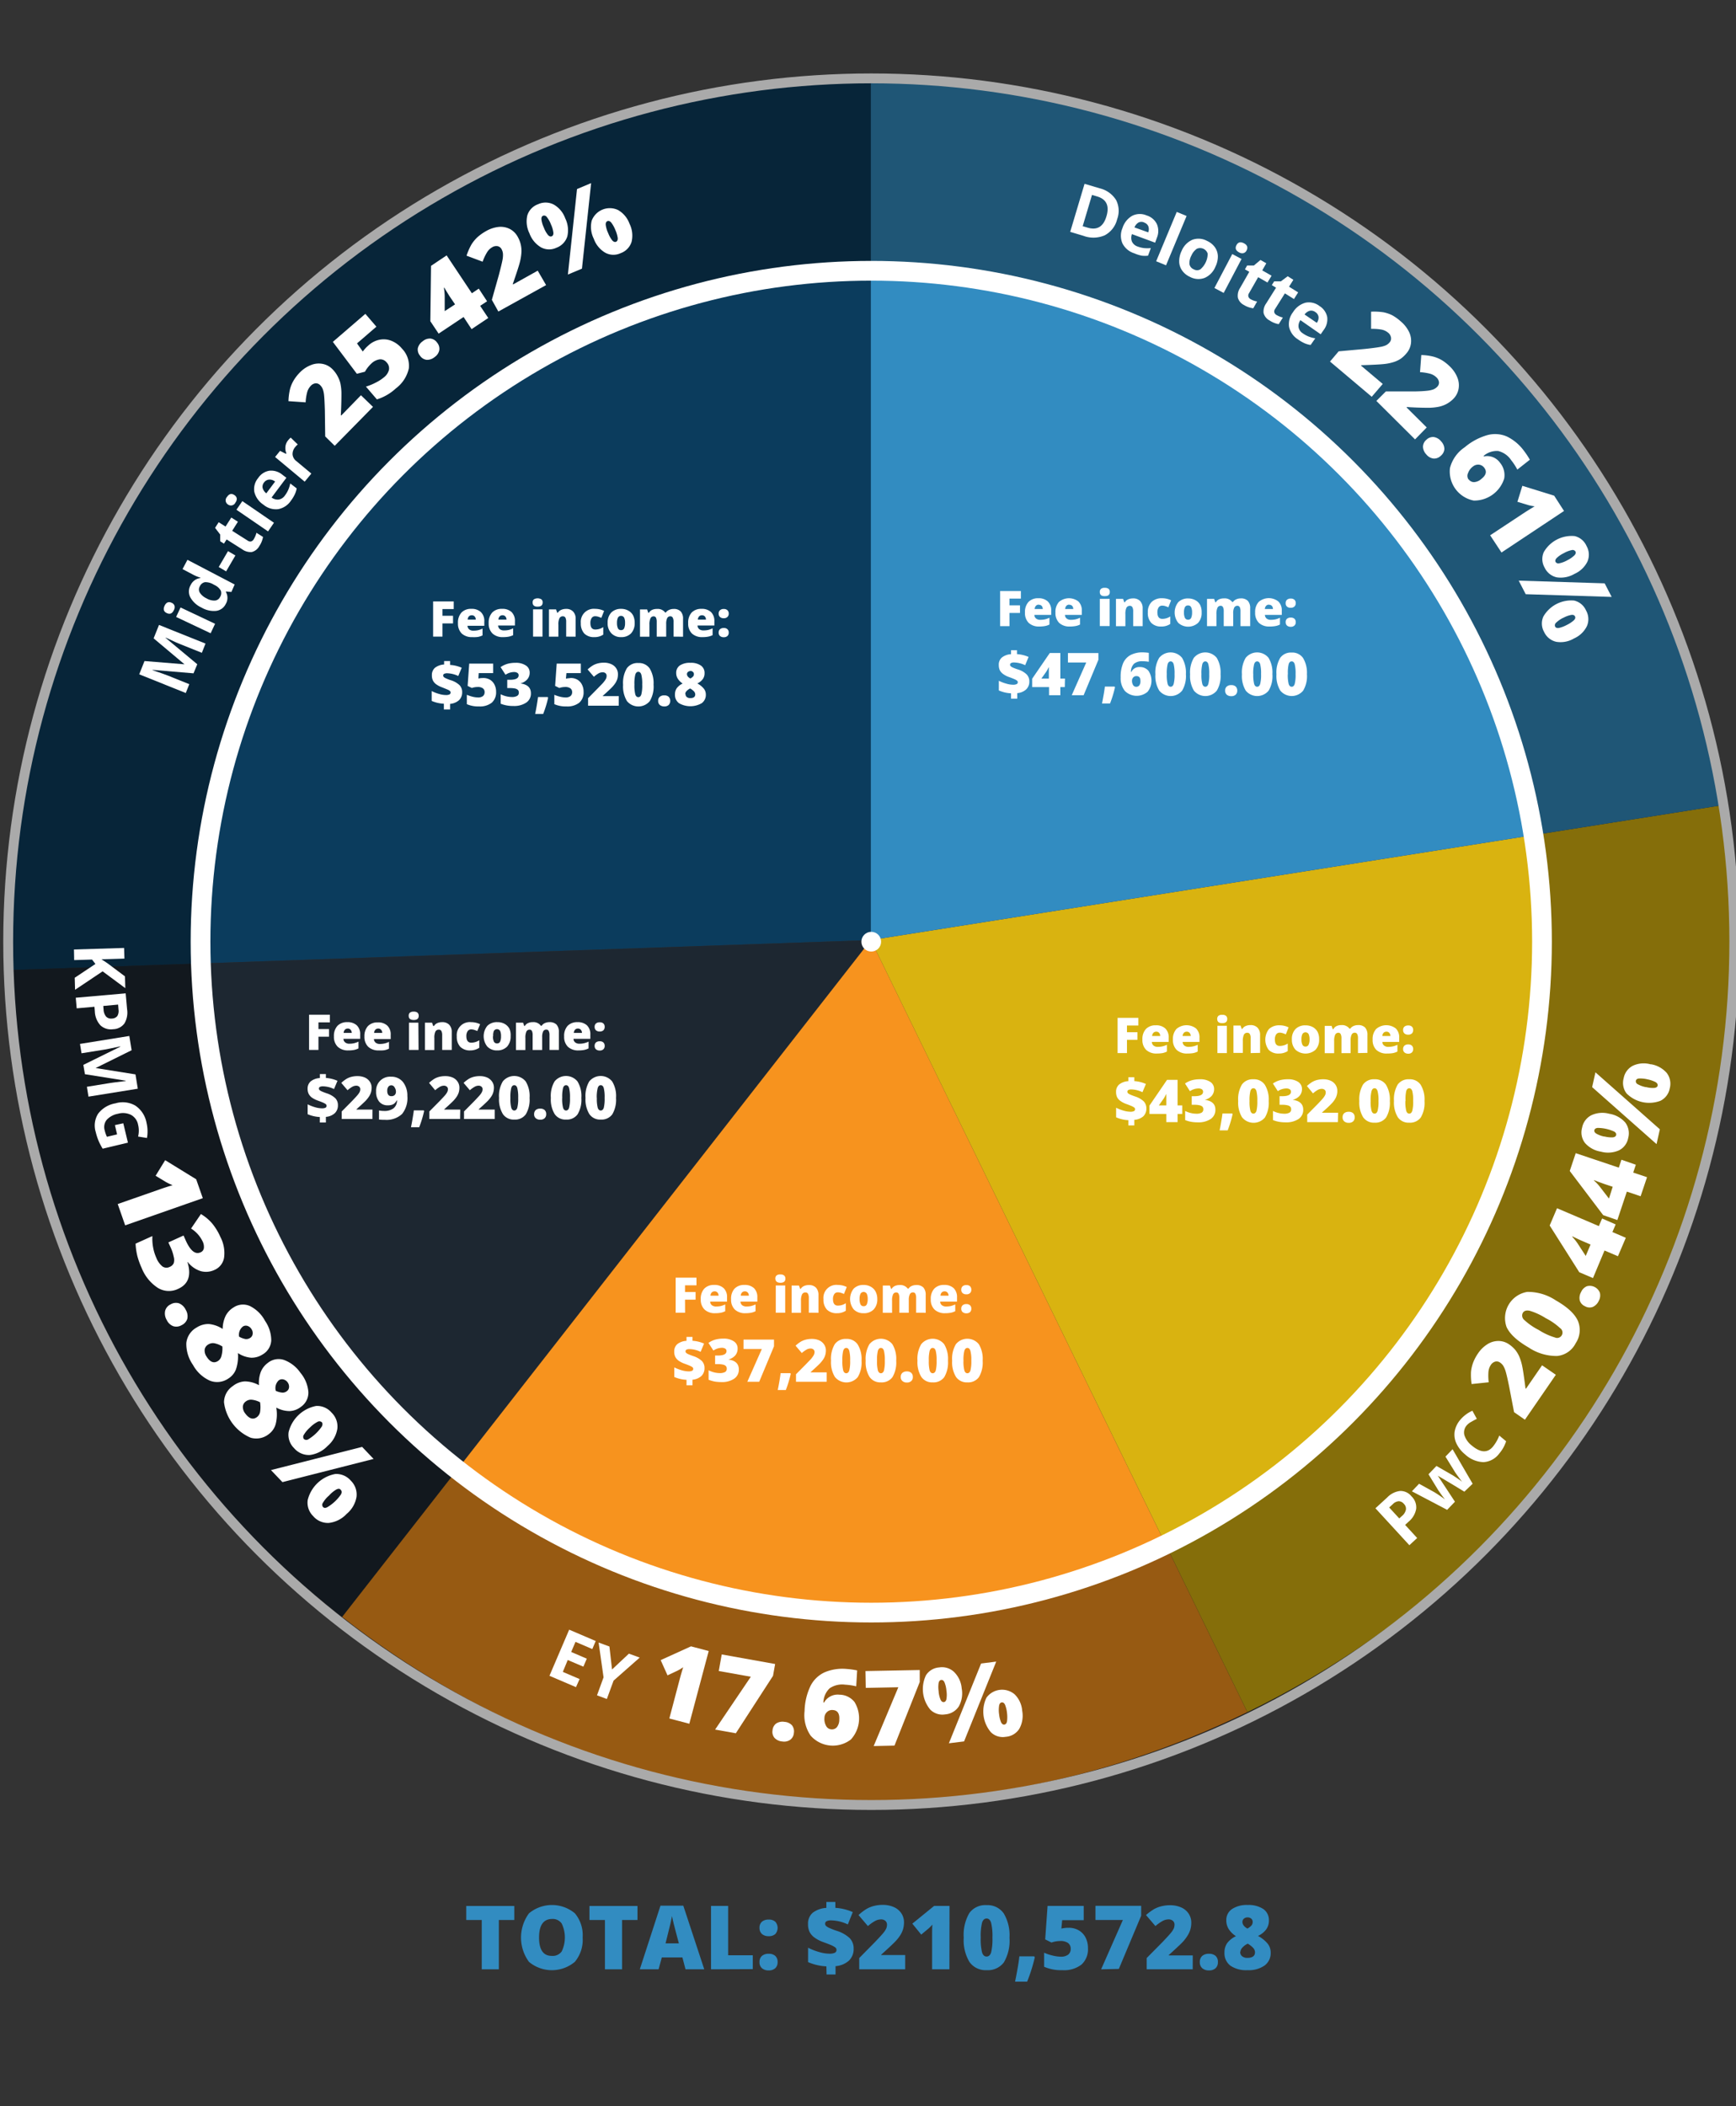 <?xml version="1.0"?>
<svg xmlns="http://www.w3.org/2000/svg" viewBox="0 0 352 426.93" width="352" height="426.93" x="0" y="0"><rect x="0" y="0" width="352" height="426.93" fill="#333333" stroke="none"/><defs><style>.cls-1{fill:#0b3c5d;}.cls-2{fill:#1d2731;}.cls-3{fill:#f7931e;}.cls-4{fill:#d9b310;}.cls-5{fill:#328cc1;}.cls-6{fill-opacity:0.39;}.cls-7,.cls-8{fill:none;stroke-miterlimit:10;}.cls-7{stroke:#fff;stroke-width:4px;}.cls-8{stroke:#aaa;stroke-width:2px;}.cls-9{fill:#fff;}</style></defs><g id="final"><path class="cls-1" d="M176.58,190.56l-174,6.07a174.13,174.13,0,0,1,168-180.09c1.53-.06,4.54-.11,6.07-.11Z"/><path class="cls-2" d="M176.58,190.56,69.38,327.77C27.32,294.91,4.43,250,2.56,196.63Z"/><path class="cls-3" d="M176.58,190.56l76.34,156.5c-61,29.76-130,22.51-183.54-19.29Z"/><path class="cls-4" d="M176.58,190.56l172-27.24c12.29,77.6-25,149.3-95.65,183.74Z"/><path class="cls-5" d="M176.58,190.56V16.43c86.94,0,158.39,61,172,146.89Z"/><path class="cls-6" d="M176.66,15.89a175,175,0,1,0,175,175A175,175,0,0,0,176.66,15.89Zm0,312.39A137.39,137.39,0,1,1,314.05,190.89,137.39,137.39,0,0,1,176.66,328.28Z"/><circle class="cls-7" cx="176.66" cy="190.89" r="136"/><circle class="cls-8" cx="176.66" cy="190.89" r="175"/><circle class="cls-9" cx="176.66" cy="190.89" r="2"/></g><g id="text"><path class="cls-9" d="M89.72,129.05h-1.9v-7.14H92v1.55H89.72v1.36h2.14v1.55H89.72Z"/><path class="cls-9" d="M95.77,129.15a3,3,0,0,1-2.15-.73,2.81,2.81,0,0,1-.76-2.1,3,3,0,0,1,.71-2.15,2.63,2.63,0,0,1,2-.75,2.7,2.7,0,0,1,1.93.65A2.48,2.48,0,0,1,98.2,126v.85H94.79a1,1,0,0,0,.34.73,1.29,1.29,0,0,0,.87.26,4.52,4.52,0,0,0,.93-.09,4.62,4.62,0,0,0,.91-.33v1.38a3.51,3.51,0,0,1-.93.31A6.27,6.27,0,0,1,95.77,129.15Zm-.11-4.43a.82.82,0,0,0-.57.21,1,1,0,0,0-.26.67h1.64a.94.94,0,0,0-.23-.64A.74.74,0,0,0,95.66,124.72Z"/><path class="cls-9" d="M102,129.15a3,3,0,0,1-2.14-.73,2.78,2.78,0,0,1-.77-2.1,3,3,0,0,1,.71-2.15,2.65,2.65,0,0,1,2-.75,2.68,2.68,0,0,1,1.93.65,2.48,2.48,0,0,1,.68,1.88v.85H101a1,1,0,0,0,.34.73,1.29,1.29,0,0,0,.87.26,4.45,4.45,0,0,0,.93-.09,4.62,4.62,0,0,0,.91-.33v1.38a3.57,3.57,0,0,1-.92.31A6.31,6.31,0,0,1,102,129.15Zm-.11-4.43a.79.79,0,0,0-.56.21,1,1,0,0,0-.27.67h1.64a.94.94,0,0,0-.23-.64A.74.74,0,0,0,101.84,124.72Z"/><path class="cls-9" d="M108,122.14a.82.82,0,0,1,.24-.64,1.5,1.5,0,0,1,1.55,0,.79.79,0,0,1,.24.63q0,.84-1,.84C108.36,123,108,122.7,108,122.14Zm2,6.91h-1.91v-5.53H110Z"/><path class="cls-9" d="M114.8,129.05v-3a1.85,1.85,0,0,0-.15-.84.56.56,0,0,0-.51-.28.73.73,0,0,0-.7.39,2.8,2.8,0,0,0-.22,1.32v2.42h-1.91v-5.53h1.44l.24.68h.11a1.54,1.54,0,0,1,.68-.58,2.4,2.4,0,0,1,1-.2,1.86,1.86,0,0,1,1.43.54,2.06,2.06,0,0,1,.51,1.49v3.6Z"/><path class="cls-9" d="M120.53,129.15a2.73,2.73,0,0,1-2.06-.73,3,3,0,0,1-.7-2.11,2.64,2.64,0,0,1,2.91-2.89,4,4,0,0,1,1.81.42l-.56,1.41a5.78,5.78,0,0,0-.64-.24,2,2,0,0,0-.61-.09.8.8,0,0,0-.71.36,1.75,1.75,0,0,0-.26,1c0,.89.33,1.33,1,1.33a2.92,2.92,0,0,0,1.61-.49v1.52A3.09,3.09,0,0,1,120.53,129.15Z"/><path class="cls-9" d="M128.69,126.27a3,3,0,0,1-.73,2.12,2.7,2.7,0,0,1-2,.76,2.62,2.62,0,0,1-2-.78,2.87,2.87,0,0,1-.75-2.1,2.91,2.91,0,0,1,.73-2.1,2.73,2.73,0,0,1,2-.75,2.9,2.9,0,0,1,1.44.35,2.37,2.37,0,0,1,1,1A3.29,3.29,0,0,1,128.69,126.27Zm-3.59,0a2.57,2.57,0,0,0,.19,1.09.66.66,0,0,0,.64.37.64.64,0,0,0,.63-.37,2.59,2.59,0,0,0,.18-1.09,2.44,2.44,0,0,0-.18-1.06.73.73,0,0,0-1.27,0A2.47,2.47,0,0,0,125.1,126.27Z"/><path class="cls-9" d="M136.57,129.05v-3a1.71,1.71,0,0,0-.16-.84.52.52,0,0,0-.48-.28.69.69,0,0,0-.65.38,2.64,2.64,0,0,0-.2,1.17v2.58h-1.92v-3a2,2,0,0,0-.14-.84.52.52,0,0,0-.48-.28.69.69,0,0,0-.65.4,3,3,0,0,0-.21,1.31v2.42h-1.91v-5.53h1.45l.23.68h.12a1.48,1.48,0,0,1,.63-.58,2.24,2.24,0,0,1,1-.2,1.87,1.87,0,0,1,1.68.73H135a1.51,1.51,0,0,1,.66-.53,2.11,2.11,0,0,1,.92-.2,1.9,1.9,0,0,1,1.45.51,2.16,2.16,0,0,1,.47,1.52v3.6Z"/><path class="cls-9" d="M142.45,129.15a3,3,0,0,1-2.15-.73,2.77,2.77,0,0,1-.76-2.1,3,3,0,0,1,.7-2.15,2.67,2.67,0,0,1,2-.75,2.71,2.71,0,0,1,1.93.65,2.52,2.52,0,0,1,.68,1.88v.85h-3.42a1,1,0,0,0,.34.73,1.34,1.34,0,0,0,.88.26,4.42,4.42,0,0,0,.92-.09,4.69,4.69,0,0,0,.92-.33v1.38a3.51,3.51,0,0,1-.93.31A6.27,6.27,0,0,1,142.45,129.15Zm-.12-4.43a.79.79,0,0,0-.56.21,1.06,1.06,0,0,0-.27.67h1.64a.94.94,0,0,0-.22-.64A.76.76,0,0,0,142.33,124.72Z"/><path class="cls-9" d="M145.72,124.38a.87.87,0,0,1,.27-.68,1.05,1.05,0,0,1,.77-.25,1,1,0,0,1,.74.25.9.9,0,0,1,.26.68.87.87,0,0,1-.27.69,1,1,0,0,1-.73.25,1.08,1.08,0,0,1-.77-.25A.87.87,0,0,1,145.72,124.38Zm0,3.86a.9.9,0,0,1,.26-.69,1.14,1.14,0,0,1,.78-.25,1,1,0,0,1,.74.25.9.9,0,0,1,.26.69.89.89,0,0,1-.27.69,1.05,1.05,0,0,1-.73.24,1.12,1.12,0,0,1-.76-.24A.85.85,0,0,1,145.72,128.24Z"/><path class="cls-9" d="M90,142.65a6.85,6.85,0,0,1-2.47-.57v-2a7.47,7.47,0,0,0,1.48.58,4.9,4.9,0,0,0,1.4.23,1.69,1.69,0,0,0,.73-.12.44.44,0,0,0,.06-.73,2.47,2.47,0,0,0-.56-.3c-.25-.11-.61-.25-1-.41a4.78,4.78,0,0,1-1.2-.62,2.16,2.16,0,0,1-.66-.77,2.34,2.34,0,0,1-.21-1.05,1.94,1.94,0,0,1,.62-1.52,3.35,3.35,0,0,1,1.86-.67V134h1.22v.79a6.84,6.84,0,0,1,2.35.57l-.7,1.67a5.59,5.59,0,0,0-2.21-.55,1.33,1.33,0,0,0-.66.12.35.35,0,0,0-.19.33.42.42,0,0,0,.14.32,1.63,1.63,0,0,0,.48.28,7.27,7.27,0,0,0,.94.36,4.58,4.58,0,0,1,1.76,1,2,2,0,0,1,.53,1.43,2.18,2.18,0,0,1-.62,1.6,3.09,3.09,0,0,1-1.82.76v1.13H90Z"/><path class="cls-9" d="M98,137.44a2.64,2.64,0,0,1,1.34.34,2.39,2.39,0,0,1,.92,1,3.07,3.07,0,0,1,.33,1.45,2.8,2.8,0,0,1-.86,2.2,3.87,3.87,0,0,1-2.62.77,5.61,5.61,0,0,1-2.45-.46v-1.9a7.73,7.73,0,0,0,1.15.39,5,5,0,0,0,1.11.15,1.58,1.58,0,0,0,1-.27,1,1,0,0,0,.34-.81.91.91,0,0,0-.35-.77,1.72,1.72,0,0,0-1.06-.27,3.7,3.7,0,0,0-1.18.2l-.85-.42.32-4.52H100v1.92H97.07L97,137.54a5.82,5.82,0,0,1,.65-.09Z"/><path class="cls-9" d="M107.4,136.34a2,2,0,0,1-.49,1.37,2.74,2.74,0,0,1-1.4.83v0c1.43.18,2.14.85,2.14,2a2.18,2.18,0,0,1-.94,1.88,4.42,4.42,0,0,1-2.63.69,6.67,6.67,0,0,1-2.56-.46v-1.92a5.15,5.15,0,0,0,1.15.42,4.84,4.84,0,0,0,1.07.14,2.1,2.1,0,0,0,1.11-.22.71.71,0,0,0,.35-.67.77.77,0,0,0-.18-.54,1.21,1.21,0,0,0-.58-.29,5.1,5.1,0,0,0-1.06-.09h-.53V137.8h.54c1.18,0,1.77-.3,1.77-.91a.55.55,0,0,0-.27-.5,1.27,1.27,0,0,0-.7-.16,3.15,3.15,0,0,0-1.69.55l-1-1.55a5,5,0,0,1,1.4-.67,6.11,6.11,0,0,1,1.63-.2,3.6,3.6,0,0,1,2.08.53A1.67,1.67,0,0,1,107.4,136.34Z"/><path class="cls-9" d="M111.06,141.3l.08.14a21.75,21.75,0,0,1-1,3.28h-1.63c.11-.54.23-1.14.34-1.81s.2-1.21.24-1.61Z"/><path class="cls-9" d="M115.74,137.44a2.62,2.62,0,0,1,1.34.34,2.39,2.39,0,0,1,.92,1,3.07,3.07,0,0,1,.33,1.45,2.76,2.76,0,0,1-.86,2.2,3.87,3.87,0,0,1-2.62.77,5.61,5.61,0,0,1-2.45-.46v-1.9a7.49,7.49,0,0,0,1.16.39,4.86,4.86,0,0,0,1.1.15,1.58,1.58,0,0,0,1-.27,1,1,0,0,0,.35-.81.92.92,0,0,0-.36-.77,1.72,1.72,0,0,0-1.06-.27,3.7,3.7,0,0,0-1.18.2l-.85-.42.32-4.52h4.89v1.92h-2.92l-.1,1.13a5.26,5.26,0,0,1,.65-.09Z"/><path class="cls-9" d="M125.46,143.05h-6.22v-1.52l2.09-2.12c.6-.62,1-1,1.18-1.28a2.49,2.49,0,0,0,.38-.59A1.26,1.26,0,0,0,123,137a.67.67,0,0,0-.22-.53.88.88,0,0,0-.61-.19,1.73,1.73,0,0,0-.82.23,5.94,5.94,0,0,0-.93.68l-1.27-1.49a7,7,0,0,1,1.11-.84,4,4,0,0,1,1-.39,4.88,4.88,0,0,1,1.2-.14,3.53,3.53,0,0,1,1.48.3,2.25,2.25,0,0,1,1,.83,2.16,2.16,0,0,1,.36,1.22,3.48,3.48,0,0,1-.12.93,4,4,0,0,1-.39.84,6.84,6.84,0,0,1-.7.87c-.29.3-.91.88-1.86,1.73v.06h3.24Z"/><path class="cls-9" d="M132.52,138.78a5.73,5.73,0,0,1-.76,3.33,3,3,0,0,1-4.64,0,5.73,5.73,0,0,1-.78-3.29,5.82,5.82,0,0,1,.76-3.35,2.67,2.67,0,0,1,2.33-1.07,2.64,2.64,0,0,1,2.31,1.11A5.78,5.78,0,0,1,132.52,138.78Zm-3.88,0a7.37,7.37,0,0,0,.18,2c.12.36.33.54.61.54s.49-.18.61-.56a7.34,7.34,0,0,0,.18-2,7.48,7.48,0,0,0-.18-2c-.12-.38-.32-.58-.61-.58s-.49.19-.61.56A7.41,7.41,0,0,0,128.64,138.78Z"/><path class="cls-9" d="M133.45,142.08a1.07,1.07,0,0,1,.32-.83,1.3,1.3,0,0,1,.93-.29,1.23,1.23,0,0,1,.89.29,1.24,1.24,0,0,1,0,1.65,1.24,1.24,0,0,1-.88.3,1.39,1.39,0,0,1-.92-.29A1.06,1.06,0,0,1,133.45,142.08Z"/><path class="cls-9" d="M140,134.36a3.49,3.49,0,0,1,2.11.55,1.8,1.8,0,0,1,.75,1.55,2,2,0,0,1-.35,1.19,2.89,2.89,0,0,1-1.12.89,4.23,4.23,0,0,1,1.34,1.08,1.9,1.9,0,0,1,.39,1.15,2.08,2.08,0,0,1-.83,1.77,4.61,4.61,0,0,1-4.62,0,2.08,2.08,0,0,1-.81-1.76,2.18,2.18,0,0,1,.36-1.27,3.1,3.1,0,0,1,1.2-.95,3.32,3.32,0,0,1-1-1,2.16,2.16,0,0,1-.31-1.15,1.78,1.78,0,0,1,.76-1.53A3.65,3.65,0,0,1,140,134.36Zm-1,6.34a.74.74,0,0,0,.25.59,1.1,1.1,0,0,0,.72.22c.69,0,1-.26,1-.76a.93.93,0,0,0-.23-.57,3.3,3.3,0,0,0-.8-.62,2.42,2.42,0,0,0-.75.55A.94.94,0,0,0,138.94,140.7Zm1-4.67a.73.73,0,0,0-.5.18.54.54,0,0,0-.21.44c0,.34.23.64.69.89a2,2,0,0,0,.57-.43.77.77,0,0,0,.15-.46.59.59,0,0,0-.2-.45A.8.8,0,0,0,139.94,136Z"/><path class="cls-9" d="M204.69,126.93h-1.9V119.8H207v1.54h-2.32v1.37h2.14v1.54h-2.14Z"/><path class="cls-9" d="M210.74,127a3,3,0,0,1-2.15-.73,2.77,2.77,0,0,1-.76-2.1,3,3,0,0,1,.71-2.15,2.63,2.63,0,0,1,2-.75,2.67,2.67,0,0,1,1.93.66,2.48,2.48,0,0,1,.68,1.87v.85h-3.41a.93.93,0,0,0,.34.73,1.29,1.29,0,0,0,.87.26,4.42,4.42,0,0,0,.92-.09,4,4,0,0,0,.92-.33v1.38a3.18,3.18,0,0,1-.93.31A6.27,6.27,0,0,1,210.74,127Zm-.11-4.43a.77.77,0,0,0-.57.22,1,1,0,0,0-.26.66h1.64a1,1,0,0,0-.23-.64A.75.75,0,0,0,210.63,122.6Z"/><path class="cls-9" d="M216.92,127a3,3,0,0,1-2.15-.73,2.81,2.81,0,0,1-.76-2.1,3,3,0,0,1,.71-2.15,3.12,3.12,0,0,1,3.95-.09,2.48,2.48,0,0,1,.68,1.87v.85h-3.41a.93.93,0,0,0,.34.73,1.29,1.29,0,0,0,.87.26,4.42,4.42,0,0,0,.92-.09,4,4,0,0,0,.92-.33v1.38a3.18,3.18,0,0,1-.93.31A6.27,6.27,0,0,1,216.92,127Zm-.11-4.43a.77.77,0,0,0-.57.22,1,1,0,0,0-.26.66h1.64a.94.94,0,0,0-.23-.64A.74.74,0,0,0,216.81,122.6Z"/><path class="cls-9" d="M223,120a.79.79,0,0,1,.24-.63,1.14,1.14,0,0,1,.77-.21,1.21,1.21,0,0,1,.78.21.81.81,0,0,1,.24.63q0,.84-1,.84C223.33,120.86,223,120.58,223,120Zm2,6.91H223V121.4H225Z"/><path class="cls-9" d="M229.77,126.93v-3a1.71,1.71,0,0,0-.16-.84.54.54,0,0,0-.51-.28.75.75,0,0,0-.7.39,3,3,0,0,0-.21,1.32v2.42h-1.91V121.4h1.44l.24.69h.11a1.51,1.51,0,0,1,.68-.59,2.4,2.4,0,0,1,1-.2,1.88,1.88,0,0,1,1.43.54,2.07,2.07,0,0,1,.51,1.5v3.59Z"/><path class="cls-9" d="M235.5,127a2.71,2.71,0,0,1-2.06-.73,2.92,2.92,0,0,1-.7-2.11,2.88,2.88,0,0,1,.76-2.13,2.92,2.92,0,0,1,2.15-.76,4,4,0,0,1,1.81.42l-.56,1.42a4.41,4.41,0,0,0-.64-.25,2,2,0,0,0-.61-.09.83.83,0,0,0-.72.36,1.8,1.8,0,0,0-.25,1c0,.88.33,1.32,1,1.32a2.92,2.92,0,0,0,1.61-.49v1.52A3.09,3.09,0,0,1,235.5,127Z"/><path class="cls-9" d="M243.65,124.16a2.9,2.9,0,0,1-.73,2.11,3,3,0,0,1-4,0,3.36,3.36,0,0,1,0-4.21,2.73,2.73,0,0,1,2-.75,3,3,0,0,1,1.44.35,2.29,2.29,0,0,1,1,1A3.21,3.21,0,0,1,243.65,124.16Zm-3.58,0a2.4,2.4,0,0,0,.19,1.08.67.67,0,0,0,.64.38.65.65,0,0,0,.63-.38,2.57,2.57,0,0,0,.18-1.08,2.3,2.3,0,0,0-.19-1.07.64.64,0,0,0-.63-.36.66.66,0,0,0-.63.35A2.35,2.35,0,0,0,240.07,124.16Z"/><path class="cls-9" d="M251.53,126.93v-3a1.87,1.87,0,0,0-.15-.85.52.52,0,0,0-.49-.28.69.69,0,0,0-.64.38,2.53,2.53,0,0,0-.2,1.18v2.57h-1.92v-3a1.87,1.87,0,0,0-.15-.85.49.49,0,0,0-.47-.28.68.68,0,0,0-.65.4,3,3,0,0,0-.21,1.31v2.42h-1.91V121.4h1.44l.24.69h.11a1.47,1.47,0,0,1,.64-.59,2.24,2.24,0,0,1,1-.2,1.87,1.87,0,0,1,1.68.73H250a1.62,1.62,0,0,1,.65-.53,2.17,2.17,0,0,1,.92-.2,1.9,1.9,0,0,1,1.46.51,2.17,2.17,0,0,1,.46,1.53v3.59Z"/><path class="cls-9" d="M257.41,127a3,3,0,0,1-2.14-.73,2.78,2.78,0,0,1-.77-2.1,3,3,0,0,1,.71-2.15,3.12,3.12,0,0,1,4-.09,2.45,2.45,0,0,1,.69,1.87v.85h-3.42a1,1,0,0,0,.34.73,1.29,1.29,0,0,0,.87.26,4.45,4.45,0,0,0,.93-.09,4.06,4.06,0,0,0,.91-.33v1.38a3.22,3.22,0,0,1-.92.31A6.31,6.31,0,0,1,257.41,127Zm-.11-4.43a.76.76,0,0,0-.56.22,1,1,0,0,0-.27.66h1.64a.94.94,0,0,0-.23-.64A.73.73,0,0,0,257.3,122.6Z"/><path class="cls-9" d="M260.69,122.27a.87.87,0,0,1,.26-.69,1.14,1.14,0,0,1,.78-.25,1.07,1.07,0,0,1,.74.25.9.9,0,0,1,.26.69.87.87,0,0,1-.27.68,1,1,0,0,1-.73.25A1.07,1.07,0,0,1,261,123,.83.83,0,0,1,260.69,122.27Zm0,3.85a.87.87,0,0,1,.26-.69,1.14,1.14,0,0,1,.78-.24,1.06,1.06,0,0,1,.74.24.9.9,0,0,1,.26.69.87.87,0,0,1-.27.69,1.06,1.06,0,0,1-.73.25,1.15,1.15,0,0,1-.77-.25A.87.87,0,0,1,260.69,126.12Z"/><path class="cls-9" d="M205,140.54a6.86,6.86,0,0,1-2.47-.58V138a7.85,7.85,0,0,0,1.48.57,4.85,4.85,0,0,0,1.4.23,1.61,1.61,0,0,0,.72-.12.41.41,0,0,0,.24-.4.39.39,0,0,0-.17-.32,2.42,2.42,0,0,0-.56-.31c-.26-.11-.61-.25-1.05-.41a4.46,4.46,0,0,1-1.2-.62,2.2,2.2,0,0,1-.67-.77,2.49,2.49,0,0,1-.2-1.05,1.87,1.87,0,0,1,.62-1.51,3.25,3.25,0,0,1,1.86-.68v-.8h1.21v.79a6.79,6.79,0,0,1,2.35.57l-.69,1.67a5.63,5.63,0,0,0-2.21-.55,1.3,1.3,0,0,0-.66.12.36.36,0,0,0-.19.33.39.39,0,0,0,.14.32,1.69,1.69,0,0,0,.47.28,9.12,9.12,0,0,0,1,.37,4.4,4.4,0,0,1,1.75,1,2,2,0,0,1,.54,1.43,2.13,2.13,0,0,1-.63,1.6,3,3,0,0,1-1.82.76v1.13H205Z"/><path class="cls-9" d="M215.9,139.28H215v1.65h-2.29v-1.65h-3.42v-1.7l3.57-5.21H215v5.18h.94Zm-3.23-1.73v-1c0-.19,0-.44,0-.76s0-.48,0-.5h-.06a6.25,6.25,0,0,1-.45.85l-1,1.41Z"/><path class="cls-9" d="M217.31,140.93l2.94-6.63h-3.71v-1.92h6.18v1.36l-3,7.19Z"/><path class="cls-9" d="M226,139.18l.08.14a22.56,22.56,0,0,1-1,3.28h-1.63c.11-.54.22-1.14.34-1.81s.19-1.21.24-1.61Z"/><path class="cls-9" d="M227.23,137.31a7,7,0,0,1,.51-2.9,3.43,3.43,0,0,1,1.52-1.64,5.21,5.21,0,0,1,2.46-.53,9.94,9.94,0,0,1,1.22.1v1.81a7.24,7.24,0,0,0-1.27-.11,2.52,2.52,0,0,0-1.73.51,2.27,2.27,0,0,0-.62,1.67h.07a1.76,1.76,0,0,1,1.69-1,2.21,2.21,0,0,1,1.77.74,3.58,3.58,0,0,1-.16,4.27,3.4,3.4,0,0,1-4.6-.16A4.09,4.09,0,0,1,227.23,137.31Zm3.18,1.91a.78.78,0,0,0,.6-.28,1.42,1.42,0,0,0,.23-.89c0-.69-.27-1-.81-1a.85.85,0,0,0-.65.27,1,1,0,0,0-.25.65,1.65,1.65,0,0,0,.24.93A.73.73,0,0,0,230.41,139.22Z"/><path class="cls-9" d="M240.46,136.66a5.73,5.73,0,0,1-.76,3.33,3,3,0,0,1-4.65,0,5.71,5.71,0,0,1-.78-3.29,5.81,5.81,0,0,1,.77-3.35,3,3,0,0,1,4.64,0A5.8,5.8,0,0,1,240.46,136.66Zm-3.88,0a7.37,7.37,0,0,0,.18,2c.12.36.32.55.61.55s.49-.19.61-.57a7.34,7.34,0,0,0,.18-2,7.48,7.48,0,0,0-.18-2c-.12-.38-.33-.57-.61-.57s-.49.18-.61.55A7.46,7.46,0,0,0,236.58,136.66Z"/><path class="cls-9" d="M247.49,136.66a5.73,5.73,0,0,1-.76,3.33,3,3,0,0,1-4.65,0,5.71,5.71,0,0,1-.77-3.29,5.82,5.82,0,0,1,.76-3.35,3,3,0,0,1,4.64,0A5.8,5.8,0,0,1,247.49,136.66Zm-3.88,0a7.37,7.37,0,0,0,.18,2c.12.36.32.55.61.55s.49-.19.61-.57a7.34,7.34,0,0,0,.18-2,7.48,7.48,0,0,0-.18-2c-.12-.38-.33-.57-.61-.57s-.49.18-.61.55A7.46,7.46,0,0,0,243.61,136.66Z"/><path class="cls-9" d="M248.42,140a1,1,0,0,1,.32-.83,1.3,1.3,0,0,1,.93-.29,1.24,1.24,0,0,1,.89.29,1.1,1.1,0,0,1,.31.83,1.06,1.06,0,0,1-.32.82,1.24,1.24,0,0,1-.88.3,1.39,1.39,0,0,1-.92-.29A1.06,1.06,0,0,1,248.42,140Z"/><path class="cls-9" d="M258,136.66a5.73,5.73,0,0,1-.76,3.33,3,3,0,0,1-4.65,0,5.71,5.71,0,0,1-.77-3.29,5.82,5.82,0,0,1,.76-3.35,3,3,0,0,1,4.64,0A5.8,5.8,0,0,1,258,136.66Zm-3.88,0a7.37,7.37,0,0,0,.18,2c.12.36.32.55.61.55s.49-.19.61-.57a7.34,7.34,0,0,0,.18-2,7.48,7.48,0,0,0-.18-2c-.12-.38-.33-.57-.61-.57s-.49.18-.61.55A7.46,7.46,0,0,0,254.11,136.66Z"/><path class="cls-9" d="M265,136.66a5.73,5.73,0,0,1-.76,3.33,3,3,0,0,1-4.64,0,5.71,5.71,0,0,1-.78-3.29,5.82,5.82,0,0,1,.76-3.35,2.67,2.67,0,0,1,2.33-1.07,2.64,2.64,0,0,1,2.31,1.11A5.8,5.8,0,0,1,265,136.66Zm-3.88,0a7.37,7.37,0,0,0,.18,2c.12.36.32.55.61.55s.49-.19.61-.57a7.34,7.34,0,0,0,.18-2,7.48,7.48,0,0,0-.18-2c-.12-.38-.32-.57-.61-.57s-.49.18-.61.55A7.46,7.46,0,0,0,261.14,136.66Z"/><path class="cls-9" d="M228.51,213.47h-1.9v-7.14h4.21v1.55h-2.31v1.36h2.13v1.55h-2.13Z"/><path class="cls-9" d="M234.56,213.56a3,3,0,0,1-2.15-.73,2.77,2.77,0,0,1-.77-2.09,3,3,0,0,1,.71-2.15,2.65,2.65,0,0,1,2-.75,2.68,2.68,0,0,1,1.94.65,2.49,2.49,0,0,1,.68,1.88v.84h-3.42a1,1,0,0,0,.34.73,1.33,1.33,0,0,0,.87.27,4.42,4.42,0,0,0,.93-.1,4.61,4.61,0,0,0,.92-.32v1.37a3.54,3.54,0,0,1-.93.32A7.44,7.44,0,0,1,234.56,213.56Zm-.12-4.43a.8.8,0,0,0-.56.22,1,1,0,0,0-.27.66h1.64a1,1,0,0,0-.22-.64A.76.76,0,0,0,234.44,209.13Z"/><path class="cls-9" d="M240.74,213.56a3,3,0,0,1-2.15-.73,2.77,2.77,0,0,1-.76-2.09,3,3,0,0,1,.7-2.15,3.15,3.15,0,0,1,4-.1,2.49,2.49,0,0,1,.68,1.88v.84h-3.41a.94.94,0,0,0,.33.73,1.34,1.34,0,0,0,.88.27,4.4,4.4,0,0,0,.92-.1,4.61,4.61,0,0,0,.92-.32v1.37a3.54,3.54,0,0,1-.93.32A7.44,7.44,0,0,1,240.74,213.56Zm-.12-4.43a.8.8,0,0,0-.56.22,1,1,0,0,0-.27.66h1.65a1,1,0,0,0-.23-.64A.76.76,0,0,0,240.62,209.13Z"/><path class="cls-9" d="M246.81,206.56a.8.8,0,0,1,.24-.64,1.13,1.13,0,0,1,.77-.21,1.16,1.16,0,0,1,.77.21.8.8,0,0,1,.25.64q0,.84-1,.84C247.14,207.4,246.81,207.12,246.81,206.56Zm1.95,6.91h-1.91v-5.54h1.91Z"/><path class="cls-9" d="M253.59,213.47v-3a1.65,1.65,0,0,0-.16-.83.55.55,0,0,0-.51-.29.74.74,0,0,0-.7.39A3,3,0,0,0,252,211v2.43H250.1v-5.54h1.44l.24.69h.11a1.54,1.54,0,0,1,.67-.59,2.41,2.41,0,0,1,1-.19,1.87,1.87,0,0,1,1.43.53,2.07,2.07,0,0,1,.51,1.5v3.6Z"/><path class="cls-9" d="M259.32,213.56a2.71,2.71,0,0,1-2.06-.73,3.46,3.46,0,0,1,.05-4.24,3,3,0,0,1,2.16-.75,4,4,0,0,1,1.81.42l-.56,1.41a6.64,6.64,0,0,0-.64-.24,2.11,2.11,0,0,0-.61-.1.84.84,0,0,0-.72.37,1.75,1.75,0,0,0-.25,1c0,.88.32,1.32,1,1.32a3,3,0,0,0,1.61-.48v1.52A3.17,3.17,0,0,1,259.32,213.56Z"/><path class="cls-9" d="M267.47,210.69a2.9,2.9,0,0,1-.73,2.11,3.06,3.06,0,0,1-4.05,0,2.94,2.94,0,0,1-.74-2.1,2.85,2.85,0,0,1,.73-2.1,2.72,2.72,0,0,1,2.05-.75,3,3,0,0,1,1.44.34,2.44,2.44,0,0,1,1,1A3.15,3.15,0,0,1,267.47,210.69Zm-3.58,0a2.37,2.37,0,0,0,.19,1.08.66.66,0,0,0,.64.38.64.64,0,0,0,.62-.38,2.37,2.37,0,0,0,.19-1.08,2.47,2.47,0,0,0-.19-1.07.73.73,0,0,0-1.26,0A2.3,2.3,0,0,0,263.89,210.69Z"/><path class="cls-9" d="M275.35,213.47v-3a1.8,1.8,0,0,0-.15-.84.53.53,0,0,0-.49-.29.68.68,0,0,0-.64.38,2.51,2.51,0,0,0-.21,1.18v2.58H272v-3a1.8,1.8,0,0,0-.15-.84.49.49,0,0,0-.47-.29.7.7,0,0,0-.66.41,3.13,3.13,0,0,0-.2,1.3v2.43h-1.91v-5.54H270l.24.69h.11A1.39,1.39,0,0,1,271,208a2.07,2.07,0,0,1,.95-.2,1.88,1.88,0,0,1,1.68.72h.15a1.64,1.64,0,0,1,.65-.53,2.17,2.17,0,0,1,.92-.19,1.86,1.86,0,0,1,1.45.5,2.17,2.17,0,0,1,.47,1.53v3.6Z"/><path class="cls-9" d="M281.23,213.56a3,3,0,0,1-2.15-.73,2.77,2.77,0,0,1-.76-2.09,3,3,0,0,1,.71-2.15,3.14,3.14,0,0,1,4-.1,2.49,2.49,0,0,1,.68,1.88v.84h-3.41a.91.91,0,0,0,.34.73,1.29,1.29,0,0,0,.87.27,4.2,4.2,0,0,0,1.84-.42v1.37a3.54,3.54,0,0,1-.93.32A7.44,7.44,0,0,1,281.23,213.56Zm-.11-4.43a.81.81,0,0,0-.57.22,1,1,0,0,0-.26.66h1.64a1,1,0,0,0-.23-.64A.74.74,0,0,0,281.12,209.13Z"/><path class="cls-9" d="M284.5,208.8a.87.87,0,0,1,.27-.69,1.13,1.13,0,0,1,.77-.24,1,1,0,0,1,.74.24.87.87,0,0,1,.26.69.94.94,0,0,1-.26.69,1.07,1.07,0,0,1-.74.25,1.13,1.13,0,0,1-.77-.25A.9.9,0,0,1,284.5,208.8Zm0,3.86a.91.91,0,0,1,.27-.7,1.09,1.09,0,0,1,.77-.24,1,1,0,0,1,.74.24.91.91,0,0,1,.26.7.9.9,0,0,1-.26.68,1,1,0,0,1-.74.25,1.09,1.09,0,0,1-.76-.25A.84.84,0,0,1,284.5,212.66Z"/><path class="cls-9" d="M228.79,227.07a6.91,6.91,0,0,1-2.48-.58v-1.94a9.3,9.3,0,0,0,1.48.58,5.28,5.28,0,0,0,1.4.23,1.66,1.66,0,0,0,.73-.12.42.42,0,0,0,.23-.41.4.4,0,0,0-.16-.32,3.21,3.21,0,0,0-.56-.31c-.26-.11-.61-.25-1.05-.41a4.46,4.46,0,0,1-1.2-.62,2.07,2.07,0,0,1-.67-.76,2.41,2.41,0,0,1-.21-1.06,1.9,1.9,0,0,1,.62-1.51,3.31,3.31,0,0,1,1.87-.68v-.8H230v.79a6.81,6.81,0,0,1,2.35.58l-.7,1.67a5.41,5.41,0,0,0-2.21-.56,1.33,1.33,0,0,0-.66.12.39.39,0,0,0-.19.34.45.45,0,0,0,.14.32,2.24,2.24,0,0,0,.48.28c.23.1.54.22.94.36a4.63,4.63,0,0,1,1.76,1,2,2,0,0,1,.53,1.43,2.12,2.12,0,0,1-.62,1.6A3.06,3.06,0,0,1,230,227v1.13h-1.21Z"/><path class="cls-9" d="M239.72,225.81h-.95v1.66h-2.28v-1.66h-3.42v-1.7l3.56-5.21h2.14v5.18h.95Zm-3.23-1.73v-1c0-.18,0-.44,0-.76a3.92,3.92,0,0,1,0-.5h-.06a6.86,6.86,0,0,1-.46.85l-1,1.41Z"/><path class="cls-9" d="M246.18,220.76a2.08,2.08,0,0,1-.48,1.37,2.8,2.8,0,0,1-1.41.82v0c1.43.18,2.15.85,2.15,2a2.21,2.21,0,0,1-.95,1.88,4.47,4.47,0,0,1-2.63.68,7.31,7.31,0,0,1-1.28-.1,5.86,5.86,0,0,1-1.27-.36V225.2a4.9,4.9,0,0,0,1.14.42,4.85,4.85,0,0,0,1.08.14,2.22,2.22,0,0,0,1.11-.21.75.75,0,0,0,.35-.67.78.78,0,0,0-.18-.55,1.25,1.25,0,0,0-.59-.28,4.37,4.37,0,0,0-1.06-.1h-.52v-1.74h.54c1.17,0,1.76-.3,1.76-.9a.57.57,0,0,0-.26-.51,1.3,1.3,0,0,0-.7-.16,3.18,3.18,0,0,0-1.7.55l-1-1.55a4.64,4.64,0,0,1,1.39-.66,5.82,5.82,0,0,1,1.63-.2,3.63,3.63,0,0,1,2.09.52A1.7,1.7,0,0,1,246.18,220.76Z"/><path class="cls-9" d="M249.85,225.71l.08.14a23.2,23.2,0,0,1-1,3.29h-1.64c.12-.54.23-1.15.34-1.82s.2-1.2.24-1.61Z"/><path class="cls-9" d="M257.25,223.19a5.78,5.78,0,0,1-.77,3.34,3,3,0,0,1-4.64-.05,5.71,5.71,0,0,1-.78-3.29,5.82,5.82,0,0,1,.76-3.35,2.68,2.68,0,0,1,2.33-1.06,2.64,2.64,0,0,1,2.31,1.11A5.66,5.66,0,0,1,257.25,223.19Zm-3.89,0a7.37,7.37,0,0,0,.18,2c.12.37.33.55.61.55s.5-.19.62-.57a7.92,7.92,0,0,0,.17-2,7.53,7.53,0,0,0-.18-2c-.12-.38-.32-.57-.61-.57s-.49.18-.61.55A7.51,7.51,0,0,0,253.36,223.19Z"/><path class="cls-9" d="M264,220.76a2.09,2.09,0,0,1-.49,1.37,2.76,2.76,0,0,1-1.41.82v0c1.43.18,2.15.85,2.15,2a2.21,2.21,0,0,1-.95,1.88,4.47,4.47,0,0,1-2.63.68,7.39,7.39,0,0,1-1.28-.1,6,6,0,0,1-1.27-.36V225.2a5.07,5.07,0,0,0,1.14.42,4.85,4.85,0,0,0,1.08.14,2.22,2.22,0,0,0,1.11-.21.75.75,0,0,0,.35-.67.78.78,0,0,0-.18-.55,1.2,1.2,0,0,0-.59-.28,4.34,4.34,0,0,0-1.05-.1h-.53v-1.74H260c1.17,0,1.76-.3,1.76-.9a.57.57,0,0,0-.26-.51,1.3,1.3,0,0,0-.7-.16,3.18,3.18,0,0,0-1.7.55l-1-1.55a4.64,4.64,0,0,1,1.39-.66,5.82,5.82,0,0,1,1.63-.2,3.61,3.61,0,0,1,2.09.52A1.71,1.71,0,0,1,264,220.76Z"/><path class="cls-9" d="M271.27,227.47h-6.21v-1.53l2.09-2.11c.6-.63,1-1.05,1.17-1.28a3,3,0,0,0,.38-.59,1.19,1.19,0,0,0,.11-.52.66.66,0,0,0-.21-.52.9.9,0,0,0-.61-.2,1.7,1.7,0,0,0-.82.23,5.67,5.67,0,0,0-.94.69L265,220.15a6.58,6.58,0,0,1,1.12-.85,3.86,3.86,0,0,1,1-.39,4.82,4.82,0,0,1,1.19-.13,3.54,3.54,0,0,1,1.49.29,2.31,2.31,0,0,1,1,.83,2.18,2.18,0,0,1,.36,1.22,3,3,0,0,1-.13.93,2.9,2.9,0,0,1-.39.84,4.68,4.68,0,0,1-.7.87q-.43.47-1.86,1.74v.06h3.24Z"/><path class="cls-9" d="M272.23,226.49a1.08,1.08,0,0,1,.32-.83,1.38,1.38,0,0,1,.93-.29,1.25,1.25,0,0,1,.89.29,1.08,1.08,0,0,1,.31.83,1.06,1.06,0,0,1-.32.83,1.26,1.26,0,0,1-.88.29,1.36,1.36,0,0,1-.91-.29A1.06,1.06,0,0,1,272.23,226.49Z"/><path class="cls-9" d="M281.81,223.19a5.78,5.78,0,0,1-.76,3.34,2.7,2.7,0,0,1-2.33,1.05,2.66,2.66,0,0,1-2.32-1.1,5.71,5.71,0,0,1-.78-3.29,5.9,5.9,0,0,1,.76-3.35,2.69,2.69,0,0,1,2.34-1.06,2.65,2.65,0,0,1,2.31,1.11A5.74,5.74,0,0,1,281.81,223.19Zm-3.89,0a6.87,6.87,0,0,0,.19,2c.12.37.32.55.61.55s.49-.19.61-.57a7.34,7.34,0,0,0,.18-2,7,7,0,0,0-.19-2q-.18-.57-.6-.57c-.29,0-.49.18-.61.55A7,7,0,0,0,277.92,223.19Z"/><path class="cls-9" d="M288.84,223.19a5.78,5.78,0,0,1-.76,3.34,2.7,2.7,0,0,1-2.33,1.05,2.66,2.66,0,0,1-2.32-1.1,5.71,5.71,0,0,1-.78-3.29,5.9,5.9,0,0,1,.76-3.35,2.69,2.69,0,0,1,2.34-1.06,2.64,2.64,0,0,1,2.31,1.11A5.74,5.74,0,0,1,288.84,223.19Zm-3.88,0a7.37,7.37,0,0,0,.18,2c.12.37.32.55.61.55s.49-.19.61-.57a7.34,7.34,0,0,0,.18-2,7.53,7.53,0,0,0-.18-2c-.13-.38-.33-.57-.61-.57s-.49.18-.61.55A7.51,7.51,0,0,0,285,223.19Z"/><path class="cls-9" d="M138.91,266.1H137V259h4.22v1.55h-2.32v1.36h2.14v1.55h-2.14Z"/><path class="cls-9" d="M145,266.2a3,3,0,0,1-2.14-.74,2.76,2.76,0,0,1-.77-2.09,3,3,0,0,1,.71-2.15,2.65,2.65,0,0,1,2-.75,2.68,2.68,0,0,1,1.93.65,2.47,2.47,0,0,1,.69,1.88v.85H144a1,1,0,0,0,.34.73,1.39,1.39,0,0,0,.87.26,4.45,4.45,0,0,0,.93-.09,5.07,5.07,0,0,0,.91-.33v1.37a3.15,3.15,0,0,1-.92.32A6.31,6.31,0,0,1,145,266.2Zm-.11-4.43a.79.79,0,0,0-.56.21,1,1,0,0,0-.27.67h1.64a.94.94,0,0,0-.22-.64A.76.76,0,0,0,144.85,261.77Z"/><path class="cls-9" d="M151.15,266.2a3,3,0,0,1-2.15-.74,2.75,2.75,0,0,1-.76-2.09,3,3,0,0,1,.7-2.15,2.66,2.66,0,0,1,2-.75,2.72,2.72,0,0,1,1.94.65,2.5,2.5,0,0,1,.68,1.88v.85h-3.42a1,1,0,0,0,.34.73,1.39,1.39,0,0,0,.87.26,4.45,4.45,0,0,0,.93-.09,5.44,5.44,0,0,0,.92-.33v1.37a3.21,3.21,0,0,1-.93.32A6.27,6.27,0,0,1,151.15,266.2Zm-.12-4.43a.79.79,0,0,0-.56.21,1,1,0,0,0-.27.67h1.64a.94.94,0,0,0-.22-.64A.76.76,0,0,0,151,261.77Z"/><path class="cls-9" d="M157.21,259.19a.82.82,0,0,1,.24-.64,1.17,1.17,0,0,1,.78-.21,1.11,1.11,0,0,1,.77.22.8.8,0,0,1,.25.63q0,.84-1,.84T157.21,259.19Zm2,6.91h-1.91v-5.53h1.91Z"/><path class="cls-9" d="M164,266.1v-3a1.82,1.82,0,0,0-.16-.83.54.54,0,0,0-.51-.28.74.74,0,0,0-.7.39,2.9,2.9,0,0,0-.22,1.32v2.42h-1.9v-5.53H162l.24.68h.11a1.51,1.51,0,0,1,.67-.58,2.41,2.41,0,0,1,1-.2,1.91,1.91,0,0,1,1.43.53,2.1,2.1,0,0,1,.51,1.5v3.6Z"/><path class="cls-9" d="M169.72,266.2a2.73,2.73,0,0,1-2.05-.73,2.92,2.92,0,0,1-.7-2.11,2.63,2.63,0,0,1,2.91-2.89,4,4,0,0,1,1.81.42l-.56,1.41c-.24-.1-.45-.18-.64-.24a2.1,2.1,0,0,0-.61-.09.83.83,0,0,0-.72.36,1.75,1.75,0,0,0-.26,1c0,.89.33,1.33,1,1.33a2.94,2.94,0,0,0,1.61-.49v1.52A3.12,3.12,0,0,1,169.72,266.2Z"/><path class="cls-9" d="M177.88,263.32a2.92,2.92,0,0,1-.73,2.12,2.7,2.7,0,0,1-2.05.76,2.65,2.65,0,0,1-2-.78,3.37,3.37,0,0,1,0-4.2,2.71,2.71,0,0,1,2-.75,2.9,2.9,0,0,1,1.44.35,2.37,2.37,0,0,1,1,1A3.17,3.17,0,0,1,177.88,263.32Zm-3.59,0a2.57,2.57,0,0,0,.19,1.09.67.67,0,0,0,.64.37.64.64,0,0,0,.63-.37,2.57,2.57,0,0,0,.19-1.09,2.47,2.47,0,0,0-.19-1.07.74.74,0,0,0-1.27,0A2.47,2.47,0,0,0,174.29,263.32Z"/><path class="cls-9" d="M185.76,266.1v-3a1.85,1.85,0,0,0-.15-.84.52.52,0,0,0-.49-.28.68.68,0,0,0-.64.38,2.49,2.49,0,0,0-.21,1.17v2.58h-1.91v-3a1.85,1.85,0,0,0-.15-.84.5.5,0,0,0-.47-.28.69.69,0,0,0-.66.4,3,3,0,0,0-.2,1.31v2.42H179v-5.53h1.44l.24.68h.11a1.44,1.44,0,0,1,.64-.58,2.21,2.21,0,0,1,.95-.2,1.87,1.87,0,0,1,1.68.73h.15a1.52,1.52,0,0,1,.65-.54,2.29,2.29,0,0,1,.92-.19,1.92,1.92,0,0,1,1.45.5,2.21,2.21,0,0,1,.47,1.53v3.6Z"/><path class="cls-9" d="M191.64,266.2a3,3,0,0,1-2.15-.74,2.75,2.75,0,0,1-.76-2.09,3,3,0,0,1,.71-2.15,2.63,2.63,0,0,1,2-.75,2.7,2.7,0,0,1,1.93.65,2.5,2.5,0,0,1,.68,1.88v.85h-3.41a.93.93,0,0,0,.34.73,1.35,1.35,0,0,0,.87.26,4.42,4.42,0,0,0,.92-.09,5.44,5.44,0,0,0,.92-.33v1.37a3.21,3.21,0,0,1-.93.32A6.27,6.27,0,0,1,191.64,266.2Zm-.11-4.43a.8.8,0,0,0-.57.21,1,1,0,0,0-.26.67h1.64a1,1,0,0,0-.23-.64A.75.75,0,0,0,191.53,261.77Z"/><path class="cls-9" d="M194.91,261.43a.9.9,0,0,1,.27-.69,1.11,1.11,0,0,1,.77-.24,1,1,0,0,1,.74.24.94.94,0,0,1,.26.69.9.9,0,0,1-.26.69,1,1,0,0,1-.74.25,1.08,1.08,0,0,1-.77-.25A.87.87,0,0,1,194.91,261.43Zm0,3.86a.87.87,0,0,1,.27-.69,1.05,1.05,0,0,1,.77-.25,1,1,0,0,1,.74.25.9.9,0,0,1,.26.69.94.94,0,0,1-.26.69,1.08,1.08,0,0,1-.74.24,1.12,1.12,0,0,1-.76-.24A.85.85,0,0,1,194.91,265.29Z"/><path class="cls-9" d="M139.2,279.7a7.12,7.12,0,0,1-2.48-.57v-1.95a8.44,8.44,0,0,0,1.48.58,5.28,5.28,0,0,0,1.4.23,1.66,1.66,0,0,0,.73-.12.42.42,0,0,0,.23-.4.39.39,0,0,0-.17-.33,2.35,2.35,0,0,0-.55-.3c-.26-.12-.61-.25-1.05-.41a5,5,0,0,1-1.21-.62,2.25,2.25,0,0,1-.66-.77,2.35,2.35,0,0,1-.21-1.06,1.92,1.92,0,0,1,.62-1.51,3.31,3.31,0,0,1,1.87-.67V271h1.21v.79a6.79,6.79,0,0,1,2.35.57l-.7,1.67a5.38,5.38,0,0,0-2.21-.55,1.48,1.48,0,0,0-.66.11.39.39,0,0,0-.19.34.42.42,0,0,0,.14.32,1.88,1.88,0,0,0,.48.28c.22.1.54.22.94.36a4.58,4.58,0,0,1,1.76,1,2,2,0,0,1,.53,1.43,2.18,2.18,0,0,1-.62,1.6,3.06,3.06,0,0,1-1.82.76v1.13H139.2Z"/><path class="cls-9" d="M149.56,273.39a2.06,2.06,0,0,1-.48,1.37,2.81,2.81,0,0,1-1.41.83v0c1.43.18,2.14.86,2.14,2a2.18,2.18,0,0,1-.94,1.88,4.4,4.4,0,0,1-2.63.69,8.42,8.42,0,0,1-1.28-.1,6.86,6.86,0,0,1-1.28-.37v-1.92a5.19,5.19,0,0,0,1.15.43,4.85,4.85,0,0,0,1.08.14,2.26,2.26,0,0,0,1.11-.22.72.72,0,0,0,.34-.67.77.77,0,0,0-.18-.54,1.17,1.17,0,0,0-.58-.29,4.94,4.94,0,0,0-1.06-.1H145v-1.74h.54q1.77,0,1.77-.9a.56.56,0,0,0-.26-.5,1.32,1.32,0,0,0-.7-.17,3.18,3.18,0,0,0-1.7.56l-1-1.55a4.56,4.56,0,0,1,1.39-.67,6.16,6.16,0,0,1,1.63-.2,3.63,3.63,0,0,1,2.09.53A1.67,1.67,0,0,1,149.56,273.39Z"/><path class="cls-9" d="M151.53,280.1l2.94-6.64h-3.71v-1.91h6.18v1.36l-3,7.19Z"/><path class="cls-9" d="M160.25,278.35l.09.13a24.13,24.13,0,0,1-1,3.29h-1.64c.11-.54.23-1.14.34-1.81s.2-1.21.24-1.61Z"/><path class="cls-9" d="M167.62,280.1H161.4v-1.52l2.1-2.12c.59-.62,1-1,1.17-1.28a2.71,2.71,0,0,0,.38-.59,1.26,1.26,0,0,0,.11-.51.65.65,0,0,0-.22-.53.88.88,0,0,0-.61-.19,1.56,1.56,0,0,0-.81.23,5.54,5.54,0,0,0-.94.68l-1.27-1.49a7,7,0,0,1,1.11-.84,4,4,0,0,1,1-.39,4.94,4.94,0,0,1,1.2-.14,3.65,3.65,0,0,1,1.48.29,2.37,2.37,0,0,1,1,.84,2.15,2.15,0,0,1,.36,1.21,3.5,3.5,0,0,1-.13.94,3.17,3.17,0,0,1-.39.84,6.84,6.84,0,0,1-.7.87c-.29.3-.91.88-1.86,1.73v.06h3.24Z"/><path class="cls-9" d="M174.69,275.83a5.74,5.74,0,0,1-.77,3.33,3,3,0,0,1-4.64-.05,5.67,5.67,0,0,1-.78-3.28,5.82,5.82,0,0,1,.76-3.35,2.69,2.69,0,0,1,2.33-1.07,2.64,2.64,0,0,1,2.31,1.11A5.67,5.67,0,0,1,174.69,275.83Zm-3.89,0a7.42,7.42,0,0,0,.18,2c.12.36.33.54.61.54s.5-.19.61-.56a7.45,7.45,0,0,0,.18-2,7.57,7.57,0,0,0-.18-2c-.12-.38-.32-.57-.61-.57s-.49.19-.61.55A7.55,7.55,0,0,0,170.8,275.83Z"/><path class="cls-9" d="M181.72,275.83a5.83,5.83,0,0,1-.76,3.33,2.69,2.69,0,0,1-2.34,1.06,2.64,2.64,0,0,1-2.31-1.11,5.67,5.67,0,0,1-.78-3.28,5.82,5.82,0,0,1,.76-3.35,3,3,0,0,1,4.65,0A5.76,5.76,0,0,1,181.72,275.83Zm-3.89,0a7.42,7.42,0,0,0,.18,2c.13.36.33.54.61.54s.5-.19.62-.56a8,8,0,0,0,.17-2,7.57,7.57,0,0,0-.18-2c-.12-.38-.32-.57-.61-.57s-.48.19-.61.55A7.55,7.55,0,0,0,177.83,275.83Z"/><path class="cls-9" d="M182.64,279.13a1.07,1.07,0,0,1,.32-.83,1.32,1.32,0,0,1,.93-.3,1.23,1.23,0,0,1,.89.3,1.06,1.06,0,0,1,.31.83,1,1,0,0,1-.32.82,1.22,1.22,0,0,1-.88.3,1.3,1.3,0,0,1-.91-.3A1,1,0,0,1,182.64,279.13Z"/><path class="cls-9" d="M192.22,275.83a5.83,5.83,0,0,1-.76,3.33,2.69,2.69,0,0,1-2.34,1.06,2.64,2.64,0,0,1-2.31-1.11,5.67,5.67,0,0,1-.78-3.28,5.82,5.82,0,0,1,.76-3.35,3,3,0,0,1,4.65,0A5.76,5.76,0,0,1,192.22,275.83Zm-3.89,0a7.42,7.42,0,0,0,.18,2c.13.36.33.54.61.54s.5-.19.62-.56a8,8,0,0,0,.17-2,7.57,7.57,0,0,0-.18-2c-.12-.38-.32-.57-.61-.57s-.48.19-.61.55A7.55,7.55,0,0,0,188.33,275.83Z"/><path class="cls-9" d="M199.25,275.83a5.83,5.83,0,0,1-.76,3.33,2.69,2.69,0,0,1-2.34,1.06,2.64,2.64,0,0,1-2.31-1.11,5.67,5.67,0,0,1-.78-3.28,5.82,5.82,0,0,1,.76-3.35,3,3,0,0,1,4.65,0A5.76,5.76,0,0,1,199.25,275.83Zm-3.89,0a6.92,6.92,0,0,0,.19,2q.18.54.6.54c.29,0,.5-.19.62-.56a7.45,7.45,0,0,0,.18-2,7.06,7.06,0,0,0-.19-2c-.12-.38-.32-.57-.61-.57s-.48.19-.6.55A7,7,0,0,0,195.36,275.83Z"/><path class="cls-9" d="M64.57,212.83h-1.9v-7.14h4.22v1.55H64.57v1.36h2.14v1.55H64.57Z"/><path class="cls-9" d="M70.62,212.93a3,3,0,0,1-2.14-.74,2.77,2.77,0,0,1-.77-2.09,3,3,0,0,1,.71-2.15,2.65,2.65,0,0,1,2-.75,2.7,2.7,0,0,1,1.93.65,2.45,2.45,0,0,1,.68,1.88v.85H69.64a.92.92,0,0,0,.34.72,1.29,1.29,0,0,0,.87.27,3.84,3.84,0,0,0,.93-.1,4.54,4.54,0,0,0,.91-.32v1.37a3.54,3.54,0,0,1-.93.32A6.19,6.19,0,0,1,70.62,212.93Zm-.11-4.43a.79.79,0,0,0-.56.21,1,1,0,0,0-.27.67h1.64a.94.94,0,0,0-.23-.64A.74.74,0,0,0,70.51,208.5Z"/><path class="cls-9" d="M76.8,212.93a3,3,0,0,1-2.14-.74,2.77,2.77,0,0,1-.77-2.09A3,3,0,0,1,74.6,208a2.65,2.65,0,0,1,2-.75,2.68,2.68,0,0,1,1.93.65,2.45,2.45,0,0,1,.69,1.88v.85H75.82a1,1,0,0,0,.34.72,1.31,1.31,0,0,0,.87.27,3.84,3.84,0,0,0,.93-.1,4.33,4.33,0,0,0,.91-.32v1.37a3.47,3.47,0,0,1-.92.32A6.31,6.31,0,0,1,76.8,212.93Zm-.11-4.43a.79.79,0,0,0-.56.21,1,1,0,0,0-.27.67H77.5a.9.9,0,0,0-.23-.64A.73.73,0,0,0,76.69,208.5Z"/><path class="cls-9" d="M82.87,205.92a.8.8,0,0,1,.24-.64,1.16,1.16,0,0,1,.77-.21,1.17,1.17,0,0,1,.78.21.83.83,0,0,1,.24.64q0,.84-1,.84C83.21,206.76,82.87,206.48,82.87,205.92Zm2,6.91H82.92V207.3h1.91Z"/><path class="cls-9" d="M89.66,212.83v-3a1.79,1.79,0,0,0-.16-.83.54.54,0,0,0-.51-.28.74.74,0,0,0-.7.38,2.84,2.84,0,0,0-.22,1.33v2.42H86.16V207.3H87.6l.24.68H88a1.48,1.48,0,0,1,.67-.59,2.41,2.41,0,0,1,1-.19,1.89,1.89,0,0,1,1.42.53,2.07,2.07,0,0,1,.51,1.5v3.6Z"/><path class="cls-9" d="M95.38,212.93a2.73,2.73,0,0,1-2.06-.74,2.94,2.94,0,0,1-.7-2.1,2.64,2.64,0,0,1,2.91-2.89,4.05,4.05,0,0,1,1.82.42L96.78,209a5.78,5.78,0,0,0-.64-.24,2,2,0,0,0-.61-.09.83.83,0,0,0-.71.36,1.75,1.75,0,0,0-.26,1c0,.88.33,1.33,1,1.33a3.06,3.06,0,0,0,1.62-.49v1.52A3.23,3.23,0,0,1,95.38,212.93Z"/><path class="cls-9" d="M103.54,210.05a3,3,0,0,1-.73,2.12,2.74,2.74,0,0,1-2,.76,2.64,2.64,0,0,1-2-.78,3.35,3.35,0,0,1,0-4.2,2.73,2.73,0,0,1,2.05-.75,2.89,2.89,0,0,1,1.44.34,2.46,2.46,0,0,1,1,1A3.26,3.26,0,0,1,103.54,210.05Zm-3.59,0a2.6,2.6,0,0,0,.19,1.09.68.68,0,0,0,.64.37.65.65,0,0,0,.63-.37,2.62,2.62,0,0,0,.18-1.09,2.49,2.49,0,0,0-.18-1.07.74.74,0,0,0-1.27,0A2.44,2.44,0,0,0,100,210.05Z"/><path class="cls-9" d="M111.42,212.83v-3a1.71,1.71,0,0,0-.16-.84.5.5,0,0,0-.48-.28.69.69,0,0,0-.65.37,2.69,2.69,0,0,0-.2,1.18v2.58H108v-3a1.87,1.87,0,0,0-.14-.84.5.5,0,0,0-.48-.28.69.69,0,0,0-.65.4,3,3,0,0,0-.2,1.31v2.42h-1.91V207.3h1.44l.24.68h.11a1.39,1.39,0,0,1,.64-.58,2,2,0,0,1,.94-.2,1.85,1.85,0,0,1,1.68.73h.16a1.52,1.52,0,0,1,.65-.54,2.13,2.13,0,0,1,.92-.19,1.92,1.92,0,0,1,1.45.5,2.21,2.21,0,0,1,.47,1.53v3.6Z"/><path class="cls-9" d="M117.3,212.93a3,3,0,0,1-2.15-.74,2.77,2.77,0,0,1-.76-2.09,3,3,0,0,1,.7-2.15,2.67,2.67,0,0,1,2-.75,2.71,2.71,0,0,1,1.93.65,2.49,2.49,0,0,1,.68,1.88v.85h-3.41a.91.91,0,0,0,.33.72,1.34,1.34,0,0,0,.88.27,3.82,3.82,0,0,0,.92-.1,4.61,4.61,0,0,0,.92-.32v1.37a3.54,3.54,0,0,1-.93.32A6.27,6.27,0,0,1,117.3,212.93Zm-.12-4.43a.79.79,0,0,0-.56.21,1,1,0,0,0-.27.67H118a1,1,0,0,0-.23-.64A.76.76,0,0,0,117.18,208.5Z"/><path class="cls-9" d="M120.57,208.16a.87.87,0,0,1,.27-.69,1.11,1.11,0,0,1,.77-.24,1,1,0,0,1,.74.24.9.9,0,0,1,.26.69.94.94,0,0,1-.26.69,1.08,1.08,0,0,1-.74.25,1.13,1.13,0,0,1-.77-.25A.9.9,0,0,1,120.57,208.16Zm0,3.86a.94.94,0,0,1,.26-.7,1.14,1.14,0,0,1,.78-.24,1,1,0,0,1,.74.24.94.94,0,0,1,.26.7.87.87,0,0,1-.27.68,1,1,0,0,1-.73.25,1.12,1.12,0,0,1-.76-.24A.88.88,0,0,1,120.57,212Z"/><path class="cls-9" d="M64.85,226.43a7.06,7.06,0,0,1-2.47-.57v-2a8.94,8.94,0,0,0,1.48.58,5.28,5.28,0,0,0,1.4.23,1.69,1.69,0,0,0,.73-.12.43.43,0,0,0,.23-.4.42.42,0,0,0-.17-.33,2.72,2.72,0,0,0-.55-.31c-.26-.11-.61-.25-1.06-.41a5.14,5.14,0,0,1-1.2-.61,2.25,2.25,0,0,1-.66-.77,2.38,2.38,0,0,1-.21-1.06A1.92,1.92,0,0,1,63,219.2a3.3,3.3,0,0,1,1.86-.67v-.81h1.22v.79a7.1,7.1,0,0,1,2.35.58l-.7,1.67a5.42,5.42,0,0,0-2.21-.55,1.48,1.48,0,0,0-.66.11.37.37,0,0,0-.19.34.43.43,0,0,0,.14.32,1.88,1.88,0,0,0,.48.28c.22.1.54.22.94.36a4.58,4.58,0,0,1,1.76,1,2,2,0,0,1,.53,1.42,2.16,2.16,0,0,1-.62,1.6,3,3,0,0,1-1.82.76v1.14H64.85Z"/><path class="cls-9" d="M75.51,226.83H69.29V225.3l2.09-2.11c.6-.63,1-1.05,1.17-1.28a2.68,2.68,0,0,0,.39-.59,1.31,1.31,0,0,0,.11-.52.68.68,0,0,0-.22-.52.9.9,0,0,0-.61-.2,1.64,1.64,0,0,0-.82.24,5.94,5.94,0,0,0-.93.68l-1.27-1.49a7.17,7.17,0,0,1,1.11-.85,4,4,0,0,1,1-.39,4.82,4.82,0,0,1,1.19-.13,3.7,3.7,0,0,1,1.49.29,2.4,2.4,0,0,1,1,.84,2.13,2.13,0,0,1,.36,1.21,3.38,3.38,0,0,1-.12.93,3.55,3.55,0,0,1-.39.84,6.24,6.24,0,0,1-.7.88c-.29.3-.91.88-1.86,1.73v.06h3.24Z"/><path class="cls-9" d="M82.6,222.18a5.13,5.13,0,0,1-1.08,3.64A4.64,4.64,0,0,1,78.05,227a9.07,9.07,0,0,1-1.2-.06v-1.84a5,5,0,0,0,1,.1,3.07,3.07,0,0,0,1.92-.52,2,2,0,0,0,.73-1.62h-.07a2,2,0,0,1-.45.61,1.52,1.52,0,0,1-.55.29,2.6,2.6,0,0,1-.8.1,2.17,2.17,0,0,1-1.74-.74,3.09,3.09,0,0,1-.63-2.06,2.82,2.82,0,0,1,3-3,3,3,0,0,1,2.43,1.05A4.48,4.48,0,0,1,82.6,222.18ZM79.37,220a.76.76,0,0,0-.61.27,1.33,1.33,0,0,0-.24.89,1.32,1.32,0,0,0,.2.76.73.73,0,0,0,.63.28A.91.91,0,0,0,80,222a.88.88,0,0,0,.28-.66,1.49,1.49,0,0,0-.26-.9A.76.76,0,0,0,79.37,220Z"/><path class="cls-9" d="M85.91,225.08l.09.13a23,23,0,0,1-1,3.29H83.33c.11-.54.23-1.15.34-1.82s.2-1.2.24-1.6Z"/><path class="cls-9" d="M93.28,226.83H87.06V225.3l2.09-2.11c.6-.63,1-1.05,1.18-1.28a3,3,0,0,0,.38-.59,1.31,1.31,0,0,0,.11-.52.65.65,0,0,0-.22-.52.88.88,0,0,0-.61-.2,1.64,1.64,0,0,0-.82.24,5.94,5.94,0,0,0-.93.68L87,219.51a7.17,7.17,0,0,1,1.11-.85,4,4,0,0,1,1-.39,4.88,4.88,0,0,1,1.19-.13,3.7,3.7,0,0,1,1.49.29,2.34,2.34,0,0,1,1,.84,2.13,2.13,0,0,1,.36,1.21,3.38,3.38,0,0,1-.12.93,3.55,3.55,0,0,1-.39.84,6.24,6.24,0,0,1-.7.88c-.29.3-.91.88-1.86,1.73v.06h3.24Z"/><path class="cls-9" d="M100.31,226.83H94.09V225.3l2.09-2.11c.6-.63,1-1.05,1.18-1.28a3,3,0,0,0,.38-.59,1.31,1.31,0,0,0,.11-.52.65.65,0,0,0-.22-.52.88.88,0,0,0-.61-.2,1.58,1.58,0,0,0-.81.24,5.54,5.54,0,0,0-.94.68L94,219.51a7.17,7.17,0,0,1,1.11-.85,4,4,0,0,1,1-.39,4.9,4.9,0,0,1,1.2-.13,3.65,3.65,0,0,1,1.48.29,2.43,2.43,0,0,1,1,.84,2.13,2.13,0,0,1,.36,1.21,3.37,3.37,0,0,1-.13.93,2.9,2.9,0,0,1-.39.84,6.24,6.24,0,0,1-.7.88c-.29.3-.91.88-1.86,1.73v.06h3.24Z"/><path class="cls-9" d="M107.38,222.56a5.76,5.76,0,0,1-.77,3.33,2.68,2.68,0,0,1-2.33,1.06,2.64,2.64,0,0,1-2.31-1.11,5.69,5.69,0,0,1-.78-3.28,5.8,5.8,0,0,1,.76-3.35,3,3,0,0,1,4.64,0A5.67,5.67,0,0,1,107.38,222.56Zm-3.89,0a7.28,7.28,0,0,0,.18,2c.12.37.33.55.61.55s.5-.19.61-.56a7.45,7.45,0,0,0,.18-2,7.57,7.57,0,0,0-.18-2c-.12-.38-.32-.57-.61-.57s-.49.18-.61.55A7.55,7.55,0,0,0,103.49,222.56Z"/><path class="cls-9" d="M108.3,225.86a1.11,1.11,0,0,1,.32-.84,1.35,1.35,0,0,1,.93-.29,1.27,1.27,0,0,1,.89.29,1.1,1.1,0,0,1,.31.84,1.08,1.08,0,0,1-.32.82,1.23,1.23,0,0,1-.88.29,1.29,1.29,0,0,1-.91-.29A1,1,0,0,1,108.3,225.86Z"/><path class="cls-9" d="M117.88,222.56a5.76,5.76,0,0,1-.77,3.33,2.68,2.68,0,0,1-2.33,1.06,2.64,2.64,0,0,1-2.31-1.11,5.69,5.69,0,0,1-.78-3.28,5.8,5.8,0,0,1,.76-3.35,3,3,0,0,1,4.64,0A5.67,5.67,0,0,1,117.88,222.56Zm-3.89,0a7.28,7.28,0,0,0,.18,2c.12.37.33.55.61.55s.5-.19.61-.56a7.45,7.45,0,0,0,.18-2,7.57,7.57,0,0,0-.18-2c-.12-.38-.32-.57-.61-.57s-.49.18-.61.55A7.55,7.55,0,0,0,114,222.56Z"/><path class="cls-9" d="M124.91,222.56a5.85,5.85,0,0,1-.76,3.33,2.71,2.71,0,0,1-2.34,1.06,2.64,2.64,0,0,1-2.31-1.11,5.69,5.69,0,0,1-.78-3.28,5.8,5.8,0,0,1,.76-3.35,3,3,0,0,1,4.64,0A5.67,5.67,0,0,1,124.91,222.56Zm-3.89,0a7.28,7.28,0,0,0,.18,2c.13.37.33.55.61.55s.5-.19.62-.56a8,8,0,0,0,.17-2,7.57,7.57,0,0,0-.18-2c-.12-.38-.32-.57-.61-.57s-.48.18-.61.55A7.55,7.55,0,0,0,121,222.56Z"/><path class="cls-9" d="M286.21,303.33a3.07,3.07,0,0,1,.94,2.54,4.35,4.35,0,0,1-1.56,2.61l-.68.63,2.44,2.66-1.58,1.46-6.88-7.49,2.4-2.2a4.32,4.32,0,0,1,2.61-1.31A2.86,2.86,0,0,1,286.21,303.33Zm-2.49,4.47.52-.47a2.32,2.32,0,0,0,.83-1.3,1.36,1.36,0,0,0-.41-1.18,1.4,1.4,0,0,0-1.06-.54,1.92,1.92,0,0,0-1.2.61l-.72.66Z"/><path class="cls-9" d="M296.92,302.38l-2.38-1.45-3-1.79,0,0,3.47,5.27-1.58,1.65-7.15-3.76,1.46-1.53,3.11,1.72c.55.33,1.26.81,2.15,1.45l0,0a16.32,16.32,0,0,1-1-1.33l-.35-.49-2-3.27,1.61-1.69,3.33,1.91.38.25.54.36c.19.13.38.25.55.38s.32.24.41.32l0,0q-.31-.39-.84-1.11c-.35-.48-.58-.8-.69-1l-1.85-3,1.44-1.5,4.07,7Z"/><path class="cls-9" d="M297.43,288.9a2.2,2.2,0,0,0-.51,2,4.35,4.35,0,0,0,1.53,2.14q2.61,2.18,4.25.22A8.13,8.13,0,0,0,304,291l1.39,1.16a7.26,7.26,0,0,1-1.39,2.48,4.28,4.28,0,0,1-3.21,1.75,5.76,5.76,0,0,1-3.72-1.57,6.33,6.33,0,0,1-1.76-2.22,4.19,4.19,0,0,1-.35-2.45,5,5,0,0,1,1.14-2.35,6.83,6.83,0,0,1,2.45-1.83l.9,1.65c-.38.18-.74.37-1.09.58A3.24,3.24,0,0,0,297.43,288.9Z"/><path class="cls-9" d="M315.47,278.68l-6.27,9.11L307,286.26l-1-5.2c-.31-1.51-.54-2.51-.69-3a4.88,4.88,0,0,0-.48-1.16,2.22,2.22,0,0,0-.65-.68,1.17,1.17,0,0,0-1-.21,1.6,1.6,0,0,0-.9.69,3,3,0,0,0-.48,1.44,10.62,10.62,0,0,0,.06,2.06l-3.47.36a12.85,12.85,0,0,1-.12-2.49,7.56,7.56,0,0,1,.42-1.83,8.75,8.75,0,0,1,1-1.89,6.37,6.37,0,0,1,1.93-1.88,4.13,4.13,0,0,1,2.24-.64,3.75,3.75,0,0,1,2.15.7,6.13,6.13,0,0,1,1.24,1.12,6,6,0,0,1,.84,1.42,10.64,10.64,0,0,1,.57,1.91q.23,1.09.66,4.47l.09.06,3.27-4.75Z"/><path class="cls-9" d="M315.48,263.61q3.5,2,4.46,4.14a4.8,4.8,0,0,1-.45,4.54,4.7,4.7,0,0,1-3.76,2.58,10.13,10.13,0,0,1-5.76-1.71c-2.35-1.36-3.84-2.74-4.49-4.16a5.38,5.38,0,0,1,4.2-7.12A10.23,10.23,0,0,1,315.48,263.61Zm-3.46,6a12.72,12.72,0,0,0,3.24,1.5,1.09,1.09,0,0,0,1.06-1.9,12.67,12.67,0,0,0-2.89-2,13.27,13.27,0,0,0-3.24-1.5c-.7-.15-1.17,0-1.42.43a1.16,1.16,0,0,0,.3,1.43A13,13,0,0,0,312,269.6Z"/><path class="cls-9" d="M321.39,264.79a1.88,1.88,0,0,1-1.07-1.17,2.39,2.39,0,0,1,.27-1.71,2.22,2.22,0,0,1,1.18-1.18,2.2,2.2,0,0,1,2.63,1.33,2.24,2.24,0,0,1-.23,1.64,2.41,2.41,0,0,1-1.2,1.22A1.83,1.83,0,0,1,321.39,264.79Z"/><path class="cls-9" d="M327.6,248.2l-.66,1.55,2.72,1.16-1.6,3.74-2.72-1.16L323,259.08l-2.78-1.19-6-9.47,1.49-3.5,8.48,3.62.66-1.54Zm-5.09,4.08-1.63-.7c-.3-.13-.71-.31-1.22-.56a7.87,7.87,0,0,1-.8-.4l-.05.1a10.94,10.94,0,0,1,1.07,1.33l1.65,2.54Z"/><path class="cls-9" d="M331.69,236.1l-.53,1.59,2.8.94-1.3,3.86-2.79-.94-1.93,5.77-2.87-1-6.78-8.95,1.21-3.61,8.74,2.93.53-1.6ZM327,240.57l-1.68-.56-1.27-.46c-.53-.21-.81-.32-.83-.34l0,.11a9.07,9.07,0,0,1,1.17,1.24l1.85,2.4Z"/><path class="cls-9" d="M326.3,225.77a5.45,5.45,0,0,1,3.25,1.78,3.63,3.63,0,0,1,.59,3.14,3.49,3.49,0,0,1-1.88,2.5,5.47,5.47,0,0,1-3.66.26,5.39,5.39,0,0,1-3.22-1.76,3.49,3.49,0,0,1-.59-3.07,3.56,3.56,0,0,1,1.88-2.55A5.31,5.31,0,0,1,326.3,225.77Zm-2.8-8.4,13.06,11.55-.67,3-13.06-11.55Zm1.82,13a5.56,5.56,0,0,0,1.73.18c.38-.06.59-.21.65-.47s-.07-.49-.38-.69a8.1,8.1,0,0,0-3.39-.75c-.37.05-.59.2-.65.46s.08.5.4.7A5.38,5.38,0,0,0,325.32,230.4Zm9.41-14.64a5.42,5.42,0,0,1,3.24,1.78,3.63,3.63,0,0,1,.59,3.14,3.49,3.49,0,0,1-1.88,2.49,6.47,6.47,0,0,1-6.87-1.49,3.51,3.51,0,0,1-.59-3.07,3.56,3.56,0,0,1,1.88-2.55A5.2,5.2,0,0,1,334.73,215.76Zm-1,4.62a5.3,5.3,0,0,0,1.74.18c.37-.05.59-.21.64-.46s-.09-.54-.46-.74a6.32,6.32,0,0,0-1.57-.53,6.05,6.05,0,0,0-1.66-.18c-.42,0-.66.18-.73.47a.68.68,0,0,0,.4.7A5.53,5.53,0,0,0,333.75,220.38Z"/><path class="cls-9" d="M39.24,136.49l-8.31-.7,0,.06c1.54.52,2.56.88,3.07,1.08l4.38,1.76-.71,1.79-9.44-3.79L29.3,134l8.11.66v0l-6.26-5.26,1.09-2.72,9.43,3.78-.74,1.87-4.47-1.79-.72-.3-2.16-1,0,.06L40,134.65Z"/><path class="cls-9" d="M33.82,124.28c-.63-.29-.77-.79-.45-1.48s.81-.9,1.43-.61a1,1,0,0,1,.58.59,1.21,1.21,0,0,1-.13.9C34.93,124.38,34.45,124.58,33.82,124.28Zm9.79,2.17-.9,1.92-7-3.31.9-1.92Z"/><path class="cls-9" d="M45.78,122.42a2.51,2.51,0,0,1-1.94,1.41,4.92,4.92,0,0,1-3-.68,4.93,4.93,0,0,1-2.27-2.1,2.58,2.58,0,0,1,.08-2.44,2.53,2.53,0,0,1,2-1.44l0-.07a8.28,8.28,0,0,1-1.44-.58l-2.2-1.16,1-1.88,9.57,5L46.92,120l-1.08-.1-.05.08A2.4,2.4,0,0,1,45.78,122.42ZM44.63,121a1.41,1.41,0,0,0,.14-1.27,2.79,2.79,0,0,0-1.23-1.12l-.2-.1a3.19,3.19,0,0,0-1.77-.5,1.44,1.44,0,0,0-1.06.86,1.24,1.24,0,0,0,0,1.26,3.24,3.24,0,0,0,1.36,1.16,3.07,3.07,0,0,0,1.71.45A1.28,1.28,0,0,0,44.63,121Z"/><path class="cls-9" d="M45.85,115.82l-1.5-.88,1.88-3.22,1.5.88Z"/><path class="cls-9" d="M51.48,109.25A4.7,4.7,0,0,0,52,108l1.33.84a4.71,4.71,0,0,1-.74,1.84,2.41,2.41,0,0,1-1.53,1.22,2.87,2.87,0,0,1-1.95-.55l-3.16-2-.54.85-.76-.48,0-1.36L43.61,107l.73-1.14,1.39.88,1.17-1.83,1.34.85-1.16,1.84,3.16,2a.87.87,0,0,0,.7.15A1,1,0,0,0,51.48,109.25Z"/><path class="cls-9" d="M46.23,102.27a1,1,0,0,1-.2-1.54c.43-.64.93-.76,1.5-.37A1,1,0,0,1,48,101a1.17,1.17,0,0,1-.26.87A1,1,0,0,1,46.23,102.27Zm9.32,3.7-1.2,1.75-6.41-4.39,1.2-1.75Z"/><path class="cls-9" d="M59,101.48a4,4,0,0,1-2.59,1.73,3.9,3.9,0,0,1-3-.91,4.29,4.29,0,0,1-1.84-2.59,3.47,3.47,0,0,1,.77-2.8,3.38,3.38,0,0,1,2.28-1.49,3.53,3.53,0,0,1,2.63.81l.82.62-3,4a2,2,0,0,0,1.45.41,1.88,1.88,0,0,0,1.25-.82,5.69,5.69,0,0,0,.68-1.15A6.51,6.51,0,0,0,58.85,98l1.31,1a4.91,4.91,0,0,1-.38,1.2A7.44,7.44,0,0,1,59,101.48ZM53.54,97.8a1.36,1.36,0,0,0-.29,1.1A2,2,0,0,0,54,100l1.78-2.38a1.74,1.74,0,0,0-1.21-.4A1.39,1.39,0,0,0,53.54,97.8Z"/><path class="cls-9" d="M58.44,89.23a3.16,3.16,0,0,1,.51-.52l1.43,1.39a2.31,2.31,0,0,0-.45.44,2.2,2.2,0,0,0-.61,1.55,1.89,1.89,0,0,0,.76,1.37L63.13,96l-1.35,1.64-6-5,1-1.24L58,92l.07-.08a2.82,2.82,0,0,1-.19-1.43A2.41,2.41,0,0,1,58.44,89.23Z"/><path class="cls-9" d="M75.63,82.48l-7.76,7.89-1.93-1.9-.07-5.3c-.05-1.54-.1-2.57-.16-3.08a5,5,0,0,0-.27-1.23,2.37,2.37,0,0,0-.52-.78A1.22,1.22,0,0,0,64,77.7a1.55,1.55,0,0,0-1,.53,3,3,0,0,0-.73,1.33,10.08,10.08,0,0,0-.3,2l-3.48-.24a12.11,12.11,0,0,1,.32-2.47,7,7,0,0,1,.73-1.73,8.81,8.81,0,0,1,1.32-1.68A6.31,6.31,0,0,1,63.06,74a4.11,4.11,0,0,1,2.33-.24,3.77,3.77,0,0,1,2,1.06,5.91,5.91,0,0,1,1,1.32A6.13,6.13,0,0,1,69,77.63a10.17,10.17,0,0,1,.23,2c0,.75,0,2.26-.12,4.52l.08.08,4-4.11Z"/><path class="cls-9" d="M74.79,69.94A4.69,4.69,0,0,1,77,68.86a4.2,4.2,0,0,1,2.37.23,5.37,5.37,0,0,1,2.13,1.57,5,5,0,0,1,1.4,4,6.93,6.93,0,0,1-2.64,4.08,10,10,0,0,1-3.84,2.22L74.2,78.37a11.27,11.27,0,0,0,2-.82,8.33,8.33,0,0,0,1.67-1.08,2.79,2.79,0,0,0,1-1.51,1.72,1.72,0,0,0-.47-1.49,1.64,1.64,0,0,0-1.37-.63,3.05,3.05,0,0,0-1.75.87A6.84,6.84,0,0,0,74,75.35l-1.64.42L67.49,69.3l6.59-5.68,2.24,2.6-3.93,3.39,1.17,1.65a8.33,8.33,0,0,1,.76-.89Z"/><path class="cls-9" d="M85.17,72.11a1.91,1.91,0,0,1-.45-1.52,2.39,2.39,0,0,1,1-1.42,2.23,2.23,0,0,1,1.58-.54,1.92,1.92,0,0,1,1.34.84A1.9,1.9,0,0,1,89.07,71a2.22,2.22,0,0,1-.93,1.37,2.35,2.35,0,0,1-1.61.57A1.85,1.85,0,0,1,85.17,72.11Z"/><path class="cls-9" d="M98.76,61.07l-1.4.93L99,64.46l-3.38,2.26L94,64.26l-5.06,3.37-1.68-2.51.14-11.23,3.16-2.12,5.12,7.68,1.4-.94Zm-6.49.63-1-1.47c-.19-.28-.42-.66-.72-1.15s-.44-.74-.45-.77l-.09.06a11.09,11.09,0,0,1,.16,1.7v3Z"/><path class="cls-9" d="M110.73,57.79l-9.68,5.36-1.32-2.37,1.44-5.1q.58-2.24.72-3a4.91,4.91,0,0,0,.09-1.25,2.35,2.35,0,0,0-.27-.9,1.21,1.21,0,0,0-.8-.63,1.57,1.57,0,0,0-1.11.22,2.89,2.89,0,0,0-1.07,1.07,9.91,9.91,0,0,0-.87,1.86L94.6,51.83a12.24,12.24,0,0,1,1-2.28,7.34,7.34,0,0,1,1.19-1.45,9.71,9.71,0,0,1,1.74-1.24A6.53,6.53,0,0,1,101.1,46a4.12,4.12,0,0,1,2.3.43A3.83,3.83,0,0,1,105,48.05a5.67,5.67,0,0,1,.72,3.21,10.54,10.54,0,0,1-.34,2c-.19.73-.66,2.16-1.4,4.31l.05.09,5-2.79Z"/><path class="cls-9" d="M114.61,44.26a5.45,5.45,0,0,1,.42,3.67,3.62,3.62,0,0,1-2.23,2.3,3.45,3.45,0,0,1-3.12-.1,5.46,5.46,0,0,1-2.33-2.84,5.4,5.4,0,0,1-.42-3.65,3.51,3.51,0,0,1,2.17-2.24,3.59,3.59,0,0,1,3.17.06A5.25,5.25,0,0,1,114.61,44.26Zm-4.34,1.86a5.19,5.19,0,0,0,.85,1.52c.26.28.51.36.75.26s.36-.34.34-.71a5.45,5.45,0,0,0-.49-1.68,5.44,5.44,0,0,0-.85-1.52.65.65,0,0,0-.75-.26c-.25.1-.36.35-.34.73A5.35,5.35,0,0,0,110.27,46.12Zm9.59-9L118,54.46l-2.85,1.19L117,38.32Zm7.79,8.24a5.44,5.44,0,0,1,.41,3.67,3.57,3.57,0,0,1-2.22,2.29,3.44,3.44,0,0,1-3.13-.1,5.34,5.34,0,0,1-2.31-2.82,5.36,5.36,0,0,1-.43-3.65,3.92,3.92,0,0,1,5.34-2.18A5.26,5.26,0,0,1,127.65,45.37Zm-4.34,1.87a5.44,5.44,0,0,0,.85,1.52c.26.27.51.36.75.26s.39-.38.34-.8a6.19,6.19,0,0,0-.48-1.59,6.29,6.29,0,0,0-.8-1.46q-.39-.49-.81-.33c-.25.11-.36.35-.34.74A5.43,5.43,0,0,0,123.31,47.24Z"/><path class="cls-9" d="M226.52,44.43A5,5,0,0,1,224,47.7a5.78,5.78,0,0,1-4.33.1L217,47l2.91-9.74,3.06.91a5.41,5.41,0,0,1,3.33,2.37A4.82,4.82,0,0,1,226.52,44.43Zm-2.17-.59q.94-3.14-1.83-4l-1.1-.33-1.89,6.34.88.26C222.4,46.75,223.72,46,224.35,43.84Z"/><path class="cls-9" d="M230,51.35a4,4,0,0,1-2.4-2,3.93,3.93,0,0,1,0-3.12,4.34,4.34,0,0,1,2-2.5,3.47,3.47,0,0,1,2.9-.06,3.4,3.4,0,0,1,2.08,1.77,3.54,3.54,0,0,1,0,2.75l-.36,1-4.7-1.73a2.06,2.06,0,0,0,0,1.51,1.92,1.92,0,0,0,1.14,1,5.74,5.74,0,0,0,1.3.32,7.07,7.07,0,0,0,1.39,0l-.57,1.54a5.34,5.34,0,0,1-1.26,0A7.11,7.11,0,0,1,230,51.35Zm2-6.25a1.33,1.33,0,0,0-1.14,0,2,2,0,0,0-.83,1l2.79,1a1.73,1.73,0,0,0,0-1.28A1.38,1.38,0,0,0,231.94,45.1Z"/><path class="cls-9" d="M236.43,53.78l-2-.82,4.17-10,2,.82Z"/><path class="cls-9" d="M246.44,54.07a4.15,4.15,0,0,1-2.17,2.26,3.6,3.6,0,0,1-3-.21,3.85,3.85,0,0,1-1.58-1.29,3.19,3.19,0,0,1-.59-1.83,4.78,4.78,0,0,1,.49-2.14,4.2,4.2,0,0,1,2.17-2.25,3.61,3.61,0,0,1,3,.23,3.91,3.91,0,0,1,1.58,1.28,3.28,3.28,0,0,1,.6,1.83A4.59,4.59,0,0,1,246.44,54.07Zm-4.86-2.28a3.22,3.22,0,0,0-.4,1.74,1.37,1.37,0,0,0,.87,1.06,1.32,1.32,0,0,0,1.35,0,4.24,4.24,0,0,0,1.48-3.15,1.6,1.6,0,0,0-2.22-1A3.21,3.21,0,0,0,241.58,51.79Z"/><path class="cls-9" d="M248.12,59.38l-1.88-1,3.62-6.88,1.88,1Zm2.59-9.68c.32-.62.83-.74,1.51-.39s.86.85.54,1.46a1,1,0,0,1-.62.54,1.2,1.2,0,0,1-.89-.15C250.57,50.8,250.39,50.31,250.71,49.7Z"/><path class="cls-9" d="M253.62,60.67a4.22,4.22,0,0,0,1.28.45l-.78,1.37a4.66,4.66,0,0,1-1.87-.65A2.38,2.38,0,0,1,251,60.36a2.83,2.83,0,0,1,.45-2l1.86-3.26-.88-.5.44-.78,1.37,0,1.34-1.12,1.18.67-.82,1.44,1.89,1.08L257,57.27l-1.89-1.08-1.86,3.26a.84.84,0,0,0-.11.7A1,1,0,0,0,253.62,60.67Z"/><path class="cls-9" d="M258.86,63.87a4.77,4.77,0,0,0,1.26.5l-.84,1.34a4.77,4.77,0,0,1-1.84-.74,2.38,2.38,0,0,1-1.23-1.53,2.83,2.83,0,0,1,.53-1.94l2-3.18-.86-.53.48-.76h1.36L261.1,56l1.15.72-.88,1.4,1.85,1.15-.85,1.35-1.84-1.15-2,3.18a.85.85,0,0,0-.14.7A1,1,0,0,0,258.86,63.87Z"/><path class="cls-9" d="M263.19,68.8a4,4,0,0,1-1.81-2.52,3.92,3.92,0,0,1,.8-3,4.32,4.32,0,0,1,2.53-1.92,3.49,3.49,0,0,1,2.83.67,3.43,3.43,0,0,1,1.57,2.23,3.57,3.57,0,0,1-.73,2.65l-.59.85-4.11-2.86a2,2,0,0,0-.37,1.46,1.86,1.86,0,0,0,.87,1.22,5.61,5.61,0,0,0,1.17.64,6.23,6.23,0,0,0,1.34.36l-.94,1.35a4.87,4.87,0,0,1-1.21-.34A7.5,7.5,0,0,1,263.19,68.8Zm3.5-5.55a1.37,1.37,0,0,0-1.12-.25,2,2,0,0,0-1.05.75L267,65.44a1.73,1.73,0,0,0,.35-1.23A1.38,1.38,0,0,0,266.69,63.25Z"/><path class="cls-9" d="M278.14,80.43l-8.46-7.14,1.75-2.07,5.27-.48c1.53-.16,2.55-.3,3.07-.4A4.85,4.85,0,0,0,281,70a2.19,2.19,0,0,0,.74-.57,1.19,1.19,0,0,0,.31-1,1.59,1.59,0,0,0-.6-1,3,3,0,0,0-1.38-.63,11,11,0,0,0-2.06-.14l0-3.48a12.68,12.68,0,0,1,2.49.12,7.19,7.19,0,0,1,1.78.6A9.12,9.12,0,0,1,284,65.13a6.55,6.55,0,0,1,1.68,2.1,4.12,4.12,0,0,1,.42,2.3,3.79,3.79,0,0,1-.9,2.07A6.2,6.2,0,0,1,284,72.73a5.73,5.73,0,0,1-1.5.69,9.63,9.63,0,0,1-1.95.38c-.74.08-2.25.16-4.52.23l-.07.08,4.41,3.72Z"/><path class="cls-9" d="M286.92,89.07l-7.84-7.8L281,79.35l5.29,0c1.54,0,2.57-.08,3.09-.14a5.29,5.29,0,0,0,1.22-.26,2.31,2.31,0,0,0,.79-.52,1.19,1.19,0,0,0,.39-.94,1.6,1.6,0,0,0-.53-1,2.94,2.94,0,0,0-1.32-.74,10.76,10.76,0,0,0-2-.31l.26-3.47a11.25,11.25,0,0,1,2.47.33,7,7,0,0,1,1.73.73A8.93,8.93,0,0,1,294,74.31a6.34,6.34,0,0,1,1.51,2.24,4.15,4.15,0,0,1,.23,2.32,3.86,3.86,0,0,1-1.07,2,6,6,0,0,1-1.33,1,6.13,6.13,0,0,1-1.54.57,11.07,11.07,0,0,1-2,.22c-.75,0-2.26,0-4.52-.15l-.08.08,4.09,4.06Z"/><path class="cls-9" d="M289.23,89.14a1.9,1.9,0,0,1,1.49-.55,2.35,2.35,0,0,1,1.49.88,2.3,2.3,0,0,1,.66,1.54,1.94,1.94,0,0,1-.74,1.39,1.89,1.89,0,0,1-1.47.55,2.2,2.2,0,0,1-1.44-.82,2.37,2.37,0,0,1-.69-1.56A1.88,1.88,0,0,1,289.23,89.14Z"/><path class="cls-9" d="M297,90.66a12.31,12.31,0,0,1,4.63-2.47,6,6,0,0,1,3.95.31A9.37,9.37,0,0,1,309,91.38a15.76,15.76,0,0,1,1.2,1.81l-2.54,2a11.82,11.82,0,0,0-1.24-1.9,4.43,4.43,0,0,0-2.61-1.86,4.05,4.05,0,0,0-3,1l.08.09a3.19,3.19,0,0,1,3.26,1.28A3.93,3.93,0,0,1,305,97a6.37,6.37,0,0,1-6.17,4.47A6,6,0,0,1,294,94.88,7.24,7.24,0,0,1,297,90.66Zm.82,6.54a1.33,1.33,0,0,0,1.05.53,2.4,2.4,0,0,0,1.5-.65q1.46-1.14.57-2.28a1.53,1.53,0,0,0-1.09-.61,1.66,1.66,0,0,0-1.19.38,2.86,2.86,0,0,0-1,1.35A1.3,1.3,0,0,0,297.77,97.2Z"/><path class="cls-9" d="M304.45,112l-2.3-3.49,6.74-4.45c.82-.54,1.58-1,2.28-1.42a9.18,9.18,0,0,1-1.35-.27l-2.14-.65,1-3.24,6.45,2,2,3.1Z"/><path class="cls-9" d="M326.79,121l-17.43-.55-1.42-2.75,17.43.55Zm-7.62,8.41a5.33,5.33,0,0,1-3.62.69,3.58,3.58,0,0,1-2.46-2,3.45,3.45,0,0,1-.15-3.12,6.52,6.52,0,0,1,6.24-3.24,3.49,3.49,0,0,1,2.41,2,3.57,3.57,0,0,1,.19,3.16A5.26,5.26,0,0,1,319.17,129.41Zm.1-13.09a5.51,5.51,0,0,1-3.63.71,3.58,3.58,0,0,1-2.46-2,3.45,3.45,0,0,1-.15-3.12,6.52,6.52,0,0,1,6.25-3.24,3.49,3.49,0,0,1,2.41,2,3.57,3.57,0,0,1,.19,3.16A5.3,5.3,0,0,1,319.27,116.32Zm-2.3,8.91a5.65,5.65,0,0,0-1.45,1,.68.68,0,0,0-.2.78c.14.26.41.35.83.27a6.56,6.56,0,0,0,1.55-.6,6.29,6.29,0,0,0,1.39-.91c.31-.29.4-.57.26-.83s-.38-.34-.76-.29A5.58,5.58,0,0,0,317,125.23Zm.1-13.09a5.38,5.38,0,0,0-1.45,1c-.25.28-.32.53-.2.77a.65.65,0,0,0,.73.28,5.38,5.38,0,0,0,1.64-.62,5.73,5.73,0,0,0,1.45-1c.26-.28.33-.54.21-.77a.67.67,0,0,0-.76-.29A5.58,5.58,0,0,0,317.07,112.14Z"/><path class="cls-9" d="M116.79,342l-5.38-2.3,4-9.35,5.38,2.3-.69,1.63-3.41-1.46-.87,2.05,3.16,1.36-.69,1.62-3.17-1.35-1,2.41,3.4,1.45Z"/><path class="cls-9" d="M124.1,338.42l3.42-3.21,2.19.8-5.3,4.67-1.36,3.72-2-.74,1.33-3.65-1-7.05,2.19.8Z"/><path class="cls-9" d="M139.77,349.42l-4.05-1.07,2.06-7.8c.25-.95.5-1.81.75-2.59a9.41,9.41,0,0,1-1.18.71l-2,.94-1.39-3.09,6.15-2.79,3.59.95Z"/><path class="cls-9" d="M145,350.6l7.24-10.71-6.5-1.16.6-3.36,10.83,1.94-.43,2.4-7.54,11.64Z"/><path class="cls-9" d="M156.64,350.77a1.92,1.92,0,0,1,.74-1.4,2.38,2.38,0,0,1,1.7-.33,2.23,2.23,0,0,1,1.52.71,2,2,0,0,1,.37,1.53,1.86,1.86,0,0,1-.74,1.39,2.19,2.19,0,0,1-1.62.34,2.38,2.38,0,0,1-1.55-.71A1.87,1.87,0,0,1,156.64,350.77Z"/><path class="cls-9" d="M163.14,346.84a12.42,12.42,0,0,1,1.21-5.1,6,6,0,0,1,2.86-2.75,9.27,9.27,0,0,1,4.43-.68,15.59,15.59,0,0,1,2.16.3l-.19,3.22a12.67,12.67,0,0,0-2.25-.33,4.51,4.51,0,0,0-3.12.72,4.07,4.07,0,0,0-1.28,2.9h.13a3.17,3.17,0,0,1,3.11-1.59,3.94,3.94,0,0,1,3.07,1.49,6.36,6.36,0,0,1-.74,7.59,6,6,0,0,1-8.16-.78A7.3,7.3,0,0,1,163.14,346.84Zm5.44,3.72a1.32,1.32,0,0,0,1.1-.43,2.45,2.45,0,0,0,.5-1.55c.08-1.24-.37-1.89-1.32-1.94a1.48,1.48,0,0,0-1.18.41,1.6,1.6,0,0,0-.51,1.14,2.86,2.86,0,0,0,.33,1.66A1.29,1.29,0,0,0,168.58,350.56Z"/><path class="cls-9" d="M177.15,353.94l5-11.92-6.6.13-.06-3.41,11-.21,0,2.43-5.12,12.89Z"/><path class="cls-9" d="M195,342.26a5.43,5.43,0,0,1-.59,3.65,3.59,3.59,0,0,1-2.76,1.61,3.46,3.46,0,0,1-3-.94,6.5,6.5,0,0,1-.89-7,3.47,3.47,0,0,1,2.69-1.58,3.57,3.57,0,0,1,3,.92A5.28,5.28,0,0,1,195,342.26Zm-4.68.62a5.34,5.34,0,0,0,.41,1.7c.17.33.39.48.65.45s.44-.23.52-.59a5.35,5.35,0,0,0,0-1.75,5.61,5.61,0,0,0-.4-1.69c-.17-.34-.39-.49-.65-.46s-.45.24-.53.61A5.55,5.55,0,0,0,190.33,342.88ZM202,336.82,195.48,353l-3.08.38,6.53-16.17Zm5.27,10a5.45,5.45,0,0,1-.6,3.64,3.56,3.56,0,0,1-2.76,1.61,3.43,3.43,0,0,1-3-.94,6.48,6.48,0,0,1-.89-7,3.93,3.93,0,0,1,5.73-.66A5.24,5.24,0,0,1,207.27,346.86Zm-4.69.63a5.63,5.63,0,0,0,.41,1.69c.18.33.39.49.66.45s.47-.26.54-.68a6.72,6.72,0,0,0,0-1.66,6.24,6.24,0,0,0-.38-1.62c-.16-.39-.39-.57-.69-.53s-.44.24-.53.61A6,6,0,0,0,202.58,347.49Z"/><path class="cls-9" d="M15.22,200.64l-.07-2.44,4.2-2.8-.69-.89-3.62.11L15,192.47l10.16-.31.07,2.16-4.65.14,1.22.81,3.54,2.65.07,2.39-4.6-3.41Z"/><path class="cls-9" d="M22.94,208.63a3.1,3.1,0,0,1-2.59-.8A4.41,4.41,0,0,1,19.23,205l-.08-.92-3.6.32-.19-2.15,10.12-.89.29,3.23a4.31,4.31,0,0,1-.54,2.87A2.91,2.91,0,0,1,22.94,208.63Zm-2-4.71.06.71a2.39,2.39,0,0,0,.52,1.45,1.41,1.41,0,0,0,1.19.39,1.43,1.43,0,0,0,1.08-.51,2,2,0,0,0,.24-1.32l-.08-1Z"/><path class="cls-9" d="M16.9,215.86l7.48-3.68v-.07c-1.59.35-2.65.56-3.18.65l-4.67.75-.31-1.9,10-1.61.47,2.89-7.3,3.61v0l8.08,1.29.47,2.9-10,1.61-.32-2,4.75-.77.78-.11,2.35-.29v-.06l-8.28-1.32Z"/><path class="cls-9" d="M25,227.7l.94,3.93-5.12,1.22a11.27,11.27,0,0,1-.87-1.68,12,12,0,0,1-.54-1.7,4.46,4.46,0,0,1,.5-3.73,5.56,5.56,0,0,1,3.49-2.08,5.09,5.09,0,0,1,4.06.47,5.37,5.37,0,0,1,2.25,3.47,7.61,7.61,0,0,1,.09,3.08L28,230.39A5,5,0,0,0,28,228a2.86,2.86,0,0,0-1.43-2,3.67,3.67,0,0,0-2.65-.23,4.08,4.08,0,0,0-2.3,1.25,2.35,2.35,0,0,0-.39,2.12,6.47,6.47,0,0,0,.45,1.3l2.06-.49-.44-1.88Z"/><path class="cls-9" d="M25.38,248.39l-1.51-4.32,8.33-2.91c1-.36,1.95-.66,2.8-.91a11.4,11.4,0,0,1-1.35-.64l-2.1-1.27,1.94-3.16,6.29,3.87,1.34,3.83Z"/><path class="cls-9" d="M43.48,257.43a4,4,0,0,1-2.81.23,5.39,5.39,0,0,1-2.6-1.83l-.06,0c.82,2.68.2,4.49-1.88,5.43a4.29,4.29,0,0,1-4.1-.18A8.6,8.6,0,0,1,28.71,257a15.3,15.3,0,0,1-.85-2.35,13.23,13.23,0,0,1-.37-2.55l3.41-1.54a9.75,9.75,0,0,0,.16,2.37,8.89,8.89,0,0,0,.62,2,4.24,4.24,0,0,0,1.27,1.8,1.43,1.43,0,0,0,1.46.08,1.47,1.47,0,0,0,.82-.76,2.29,2.29,0,0,0,0-1.27,8.86,8.86,0,0,0-.67-2l-.42-.93,3.08-1.4.44,1q1.41,3.14,3,2.41a1.06,1.06,0,0,0,.68-.87,2.43,2.43,0,0,0-.27-1.37,6.21,6.21,0,0,0-2.33-2.58l2-2.94a9.14,9.14,0,0,1,2.3,1.93,11.71,11.71,0,0,1,1.66,2.74,7,7,0,0,1,.74,4.12A3.27,3.27,0,0,1,43.48,257.43Z"/><path class="cls-9" d="M34.59,264.41a2.07,2.07,0,0,1,1.72-.21,2.63,2.63,0,0,1,1.36,1.33,2.48,2.48,0,0,1,.31,1.8,2.14,2.14,0,0,1-1.15,1.29,2.09,2.09,0,0,1-1.7.21,2.41,2.41,0,0,1-1.32-1.25,2.57,2.57,0,0,1-.33-1.84A2,2,0,0,1,34.59,264.41Z"/><path class="cls-9" d="M53.74,267.75a7,7,0,0,1,1.26,4,3.49,3.49,0,0,1-1.79,2.83,4,4,0,0,1-2.34.64,5.72,5.72,0,0,1-2.63-.94,8.16,8.16,0,0,1-.4,3.31,3.79,3.79,0,0,1-1.52,1.84,4,4,0,0,1-3.77.44,7.31,7.31,0,0,1-3.41-3.17,7.41,7.41,0,0,1-1.36-4.46,4.08,4.08,0,0,1,2.09-3.14,4.41,4.41,0,0,1,2.47-.71,6.16,6.16,0,0,1,2.81,1,6.28,6.28,0,0,1,.6-2.65,4.26,4.26,0,0,1,1.59-1.7,3.44,3.44,0,0,1,3.32-.3A7,7,0,0,1,53.74,267.75ZM42.2,272.56a1.43,1.43,0,0,0-.7,1,2.12,2.12,0,0,0,.37,1.41q1.07,1.71,2.31.93a1.68,1.68,0,0,0,.7-.95,5.73,5.73,0,0,0,.21-2,4.66,4.66,0,0,0-1.68-.67A1.76,1.76,0,0,0,42.2,272.56ZM51,269.44a1.47,1.47,0,0,0-.8-.66,1.07,1.07,0,0,0-.95.12,2.12,2.12,0,0,0-.77,2.05,3.85,3.85,0,0,0,1.31.49,1.43,1.43,0,0,0,.9-.21,1.09,1.09,0,0,0,.54-.8A1.41,1.41,0,0,0,51,269.44Z"/><path class="cls-9" d="M60.92,278.28a6.9,6.9,0,0,1,1.61,3.92,3.5,3.5,0,0,1-1.54,3,3.94,3.94,0,0,1-2.27.84,5.62,5.62,0,0,1-2.7-.71,8,8,0,0,1-.12,3.34,3.75,3.75,0,0,1-1.35,2,4.07,4.07,0,0,1-3.72.77,9,9,0,0,1-5.41-7.19,4,4,0,0,1,1.81-3.3,4.3,4.3,0,0,1,2.4-.93,6.1,6.1,0,0,1,2.88.77,6.31,6.31,0,0,1,.37-2.69,4.21,4.21,0,0,1,1.43-1.83,3.46,3.46,0,0,1,3.29-.59A7,7,0,0,1,60.92,278.28Zm-11.07,5.8a1.41,1.41,0,0,0-.61,1.08,2.12,2.12,0,0,0,.49,1.37c.8,1.07,1.6,1.31,2.38.72a1.71,1.71,0,0,0,.62-1,6.22,6.22,0,0,0,0-2,4.68,4.68,0,0,0-1.73-.52A1.74,1.74,0,0,0,49.85,284.08Zm8.46-3.88a1.5,1.5,0,0,0-.86-.58,1.1,1.1,0,0,0-.94.2,2.13,2.13,0,0,0-.59,2.11,3.82,3.82,0,0,0,1.35.37,1.35,1.35,0,0,0,.88-.29,1.05,1.05,0,0,0,.46-.84A1.47,1.47,0,0,0,58.31,280.2Z"/><path class="cls-9" d="M75.75,295.74l-18.48,4.7L54.94,298l18.49-4.7Zm-9.32-2.64a6,6,0,0,1-3.6,1.84,3.93,3.93,0,0,1-3.21-1.4,3.78,3.78,0,0,1-1.1-3.23A7.13,7.13,0,0,1,64.11,285a3.85,3.85,0,0,1,3.13,1.36,3.92,3.92,0,0,1,1.16,3.27A5.78,5.78,0,0,1,66.43,293.1Zm-3.58-3.73a6.08,6.08,0,0,0-1.23,1.46.74.74,0,0,0,0,.87.73.73,0,0,0,.86.08,8.94,8.94,0,0,0,2.77-2.61c.18-.37.18-.66,0-.87a.73.73,0,0,0-.88-.07A6.11,6.11,0,0,0,62.85,289.37Zm7.44,17.51a5.83,5.83,0,0,1-3.6,1.83,3.91,3.91,0,0,1-3.2-1.39,3.82,3.82,0,0,1-1.1-3.24A7.08,7.08,0,0,1,68,298.79a3.88,3.88,0,0,1,3.14,1.36,3.94,3.94,0,0,1,1.15,3.27A5.71,5.71,0,0,1,70.29,306.88Zm-3.57-3.72a5.63,5.63,0,0,0-1.23,1.45.71.71,0,0,0,0,.87c.22.24.54.25.95,0A8.8,8.8,0,0,0,69.09,303c.24-.4.25-.71,0-1s-.5-.24-.88-.07A6.1,6.1,0,0,0,66.72,303.16Z"/><path class="cls-5" d="M101.15,399.2H97.68v-10H94.54v-2.84h9.74v2.84h-3.13Z"/><path class="cls-5" d="M118.14,392.76a6.94,6.94,0,0,1-1.59,4.93,7.24,7.24,0,0,1-9.29,0,8.3,8.3,0,0,1,0-9.84,7.27,7.27,0,0,1,9.31,0A6.94,6.94,0,0,1,118.14,392.76Zm-8.84,0q0,3.72,2.59,3.72a2.25,2.25,0,0,0,2-.9,6.55,6.55,0,0,0,0-5.67,2.21,2.21,0,0,0-1.93-.92Q109.3,389,109.3,392.76Z"/><path class="cls-5" d="M126.13,399.2h-3.47v-10h-3.14v-2.84h9.74v2.84h-3.13Z"/><path class="cls-5" d="M139,399.2l-.63-2.41h-4.18l-.65,2.41h-3.81l4.19-12.9h4.63l4.25,12.9Zm-1.35-5.26-.56-2.11c-.13-.47-.28-1.07-.47-1.82s-.3-1.27-.36-1.6c-.05.3-.16.8-.31,1.48s-.5,2-1,4.05Z"/><path class="cls-5" d="M144.17,399.2V386.35h3.47v10h5v2.81Z"/><path class="cls-5" d="M154,390.8a1.58,1.58,0,0,1,.48-1.24,2,2,0,0,1,1.39-.44,1.85,1.85,0,0,1,1.34.44,1.89,1.89,0,0,1,0,2.48,1.9,1.9,0,0,1-1.33.44,2,2,0,0,1-1.38-.44A1.6,1.6,0,0,1,154,390.8Zm0,6.94a1.61,1.61,0,0,1,.48-1.25,2,2,0,0,1,1.39-.44,1.9,1.9,0,0,1,1.34.44,1.63,1.63,0,0,1,.46,1.25,1.6,1.6,0,0,1-.47,1.23,1.88,1.88,0,0,1-1.33.45,2,2,0,0,1-1.37-.44A1.58,1.58,0,0,1,154,397.74Z"/><path class="cls-5" d="M167.56,398.6a10.63,10.63,0,0,1-3.71-.86v-2.92a12.21,12.21,0,0,0,2.22.87,7.72,7.72,0,0,0,2.1.34,2.47,2.47,0,0,0,1.09-.18.61.61,0,0,0,.35-.6.6.6,0,0,0-.25-.49,4.39,4.39,0,0,0-.83-.46c-.39-.17-.92-.37-1.58-.61a7.14,7.14,0,0,1-1.8-.93,3.25,3.25,0,0,1-1-1.15,3.58,3.58,0,0,1-.31-1.59,2.88,2.88,0,0,1,.93-2.27,5,5,0,0,1,2.79-1v-1.2h1.82v1.19a10.25,10.25,0,0,1,3.53.86l-1,2.5a8.18,8.18,0,0,0-3.31-.82,2,2,0,0,0-1,.17.55.55,0,0,0-.29.5.6.6,0,0,0,.21.48,2.72,2.72,0,0,0,.72.42,13.45,13.45,0,0,0,1.41.54,6.87,6.87,0,0,1,2.64,1.49,3,3,0,0,1,.8,2.14,3.22,3.22,0,0,1-.94,2.4,4.59,4.59,0,0,1-2.73,1.14v1.69h-1.82Z"/><path class="cls-5" d="M183.54,399.2h-9.32v-2.29l3.13-3.17c.9-.94,1.49-1.58,1.76-1.92a4.21,4.21,0,0,0,.58-.88,1.91,1.91,0,0,0,.16-.78,1,1,0,0,0-.33-.79,1.32,1.32,0,0,0-.91-.29,2.56,2.56,0,0,0-1.23.35,8.79,8.79,0,0,0-1.4,1l-1.9-2.23a10.22,10.22,0,0,1,1.67-1.27,5.93,5.93,0,0,1,1.47-.58,7,7,0,0,1,1.79-.21,5.4,5.4,0,0,1,2.22.44,3.54,3.54,0,0,1,1.53,1.26,3.29,3.29,0,0,1,.54,1.82,5.21,5.21,0,0,1-.19,1.4,5.11,5.11,0,0,1-.59,1.26,8.09,8.09,0,0,1-1.05,1.3q-.66.69-2.79,2.61v.08h4.86Z"/><path class="cls-5" d="M192.51,399.2H189v-6.8c0-.83,0-1.59.05-2.27a6.74,6.74,0,0,1-.8.82l-1.46,1.21-1.8-2.22,4.41-3.59h3.13Z"/><path class="cls-5" d="M204.69,392.79a8.69,8.69,0,0,1-1.14,5,4.05,4.05,0,0,1-3.5,1.58,4,4,0,0,1-3.47-1.65,8.56,8.56,0,0,1-1.17-4.93,8.8,8.8,0,0,1,1.14-5,4,4,0,0,1,3.5-1.6,4,4,0,0,1,3.47,1.67A8.63,8.63,0,0,1,204.69,392.79Zm-5.83,0a11.13,11.13,0,0,0,.27,3c.18.54.49.82.92.82s.74-.29.92-.85a11.63,11.63,0,0,0,.26-3,11.3,11.3,0,0,0-.27-3c-.18-.57-.48-.86-.91-.86s-.74.28-.92.83A11.25,11.25,0,0,0,198.86,392.79Z"/><path class="cls-5" d="M209.7,396.57l.12.2a33.52,33.52,0,0,1-1.55,4.93h-2.45c.17-.81.34-1.71.52-2.72s.29-1.81.35-2.41Z"/><path class="cls-5" d="M216.72,390.78a4,4,0,0,1,2,.51,3.56,3.56,0,0,1,1.39,1.46,4.57,4.57,0,0,1,.49,2.17,4.19,4.19,0,0,1-1.29,3.3,5.76,5.76,0,0,1-3.93,1.15,8.43,8.43,0,0,1-3.67-.69v-2.85a8.77,8.77,0,0,0,1.73.58,7.44,7.44,0,0,0,1.65.23,2.38,2.38,0,0,0,1.49-.41,1.43,1.43,0,0,0,.52-1.21,1.39,1.39,0,0,0-.53-1.15,2.6,2.6,0,0,0-1.6-.41,5.69,5.69,0,0,0-1.77.31l-1.27-.64.48-6.78h7.33v2.89h-4.37l-.16,1.7a8.12,8.12,0,0,1,1-.15Z"/><path class="cls-5" d="M223.27,399.2l4.41-10h-5.56v-2.87h9.27v2l-4.53,10.79Z"/><path class="cls-5" d="M241.84,399.2h-9.33v-2.29l3.14-3.17c.9-.94,1.48-1.58,1.76-1.92a4.21,4.21,0,0,0,.58-.88,2.09,2.09,0,0,0,.16-.78,1,1,0,0,0-.33-.79,1.32,1.32,0,0,0-.91-.29,2.53,2.53,0,0,0-1.23.35,8.79,8.79,0,0,0-1.4,1l-1.91-2.23A11.15,11.15,0,0,1,234,387a6,6,0,0,1,1.48-.58,7,7,0,0,1,1.78-.21,5.41,5.41,0,0,1,2.23.44,3.45,3.45,0,0,1,1.52,1.26,3.22,3.22,0,0,1,.54,1.82,4.84,4.84,0,0,1-.19,1.4,5.06,5.06,0,0,1-.58,1.26,8.09,8.09,0,0,1-1,1.3q-.66.69-2.79,2.61v.08h4.86Z"/><path class="cls-5" d="M243.28,397.74a1.61,1.61,0,0,1,.48-1.25,2,2,0,0,1,1.39-.44,1.9,1.9,0,0,1,1.34.44,1.63,1.63,0,0,1,.46,1.25,1.6,1.6,0,0,1-.47,1.23,1.86,1.86,0,0,1-1.33.45,2,2,0,0,1-1.37-.44A1.58,1.58,0,0,1,243.28,397.74Z"/><path class="cls-5" d="M253,386.16a5.37,5.37,0,0,1,3.16.82,2.71,2.71,0,0,1,1.13,2.32,3,3,0,0,1-.54,1.79,4.27,4.27,0,0,1-1.68,1.34,6.42,6.42,0,0,1,2,1.61,2.91,2.91,0,0,1,.58,1.74,3.11,3.11,0,0,1-1.24,2.65,5.58,5.58,0,0,1-3.46.94,5.65,5.65,0,0,1-3.47-.91,3.15,3.15,0,0,1-1.2-2.65,3.29,3.29,0,0,1,.53-1.9,4.79,4.79,0,0,1,1.8-1.43,4.75,4.75,0,0,1-1.49-1.47,3.33,3.33,0,0,1-.47-1.73,2.66,2.66,0,0,1,1.15-2.29A5.4,5.4,0,0,1,253,386.16Zm-1.53,9.51a1.11,1.11,0,0,0,.38.88,1.62,1.62,0,0,0,1.08.33c1,0,1.54-.38,1.54-1.14a1.34,1.34,0,0,0-.33-.84A4.82,4.82,0,0,0,253,394a3.48,3.48,0,0,0-1.12.83A1.36,1.36,0,0,0,251.51,395.67Zm1.51-7a1.12,1.12,0,0,0-.76.26.85.85,0,0,0-.3.67c0,.5.34.95,1,1.34a3,3,0,0,0,.86-.66,1.11,1.11,0,0,0,.22-.68.85.85,0,0,0-.3-.68A1.12,1.12,0,0,0,253,388.67Z"/></g></svg>
